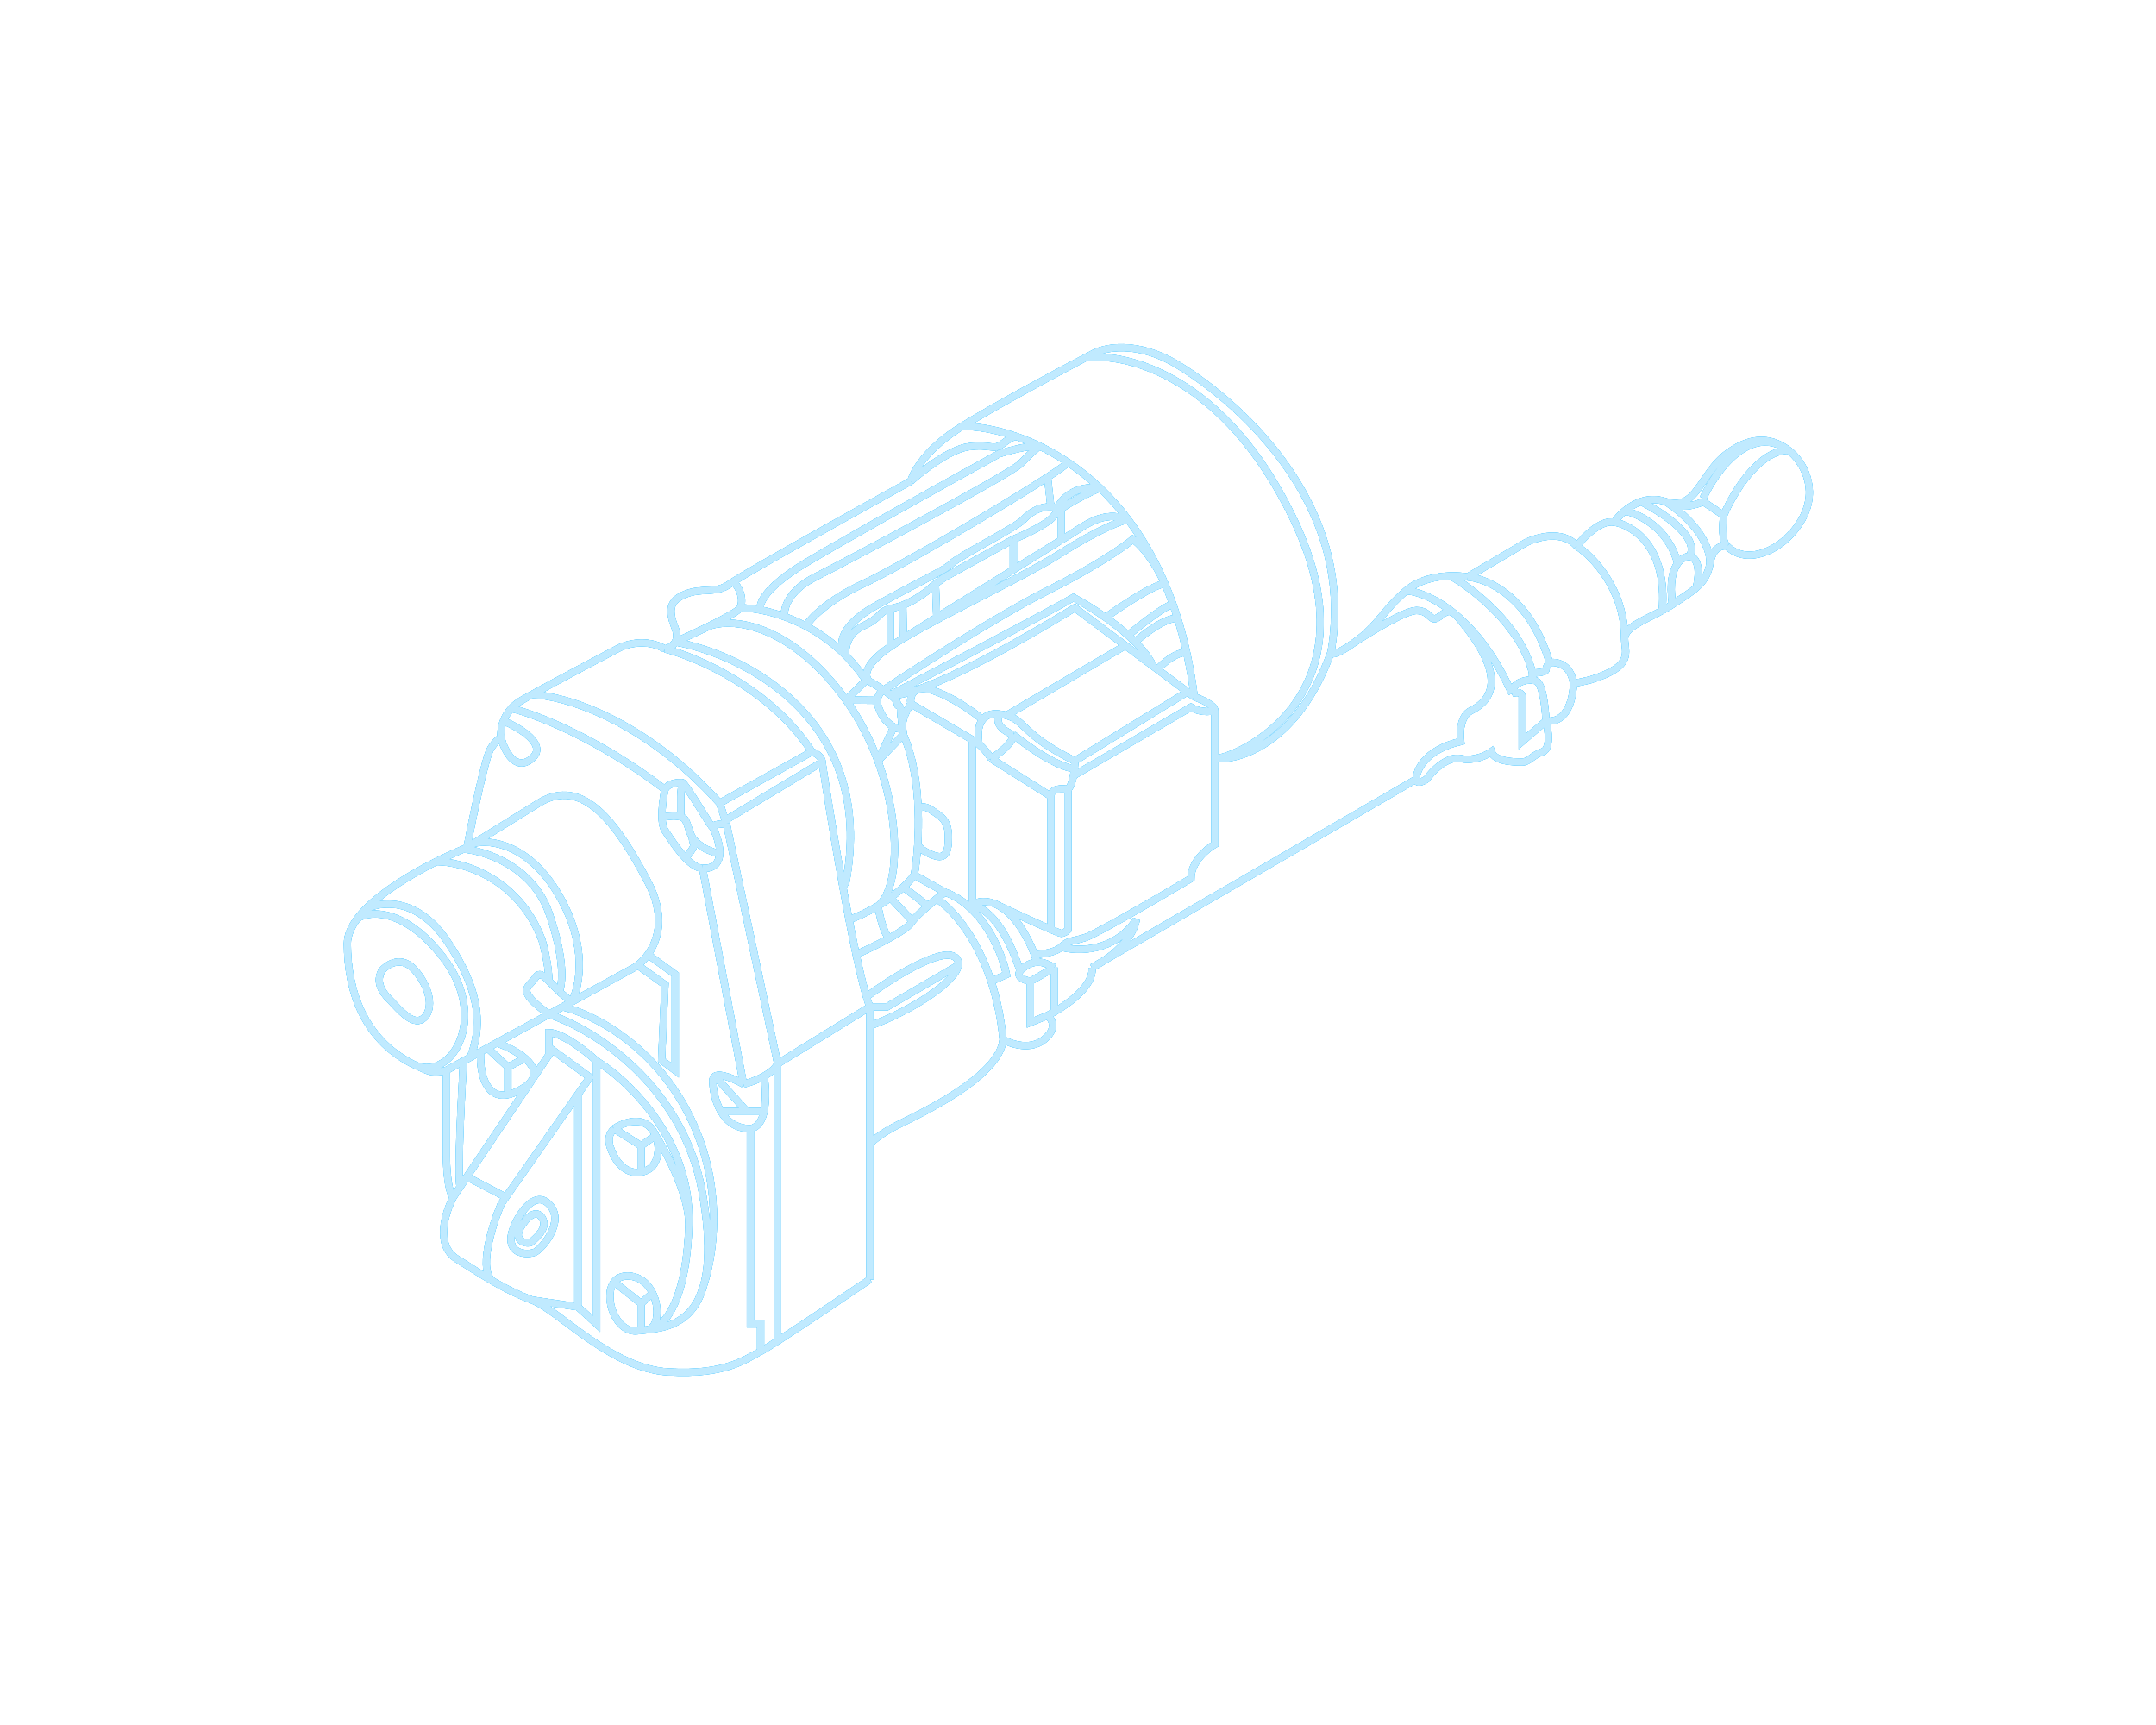<?xml version="1.0" encoding="UTF-8"?> <svg xmlns="http://www.w3.org/2000/svg" width="250" height="200" viewBox="0 0 250 200" fill="none"><g filter="url(#filter0_f_1801_20888)"><path d="M54.141 98.283C54.801 94.84 56.28 87.716 56.913 86.763C57.547 85.809 57.969 85.571 58.101 85.571M54.141 98.283C54.336 98.161 54.603 97.994 54.933 97.788M54.141 98.283C54.013 98.335 53.881 98.389 53.745 98.445M58.101 85.571C58.497 87.028 59.764 89.543 61.665 87.954C63.566 86.365 60.267 84.379 58.38 83.585M58.101 85.571C58.037 85.121 58.073 84.377 58.38 83.585M77.109 75.242C74.892 73.971 72.489 74.713 71.565 75.242C69.195 76.488 64.394 79.03 61.665 80.536M77.109 75.242C80.805 76.169 89.385 79.85 94.137 87.16M77.109 75.242C77.484 75.167 78.019 74.922 78.297 74.433M105.621 55.777C105.885 54.717 107.443 51.963 111.561 49.42M105.621 55.777C99.575 59.118 87.601 65.793 85.029 67.428M105.621 55.777C106.94 54.585 110.113 52.122 112.252 51.804C114.926 51.407 115.125 52.324 116.313 51.407C117.264 50.674 117.742 50.572 117.863 50.612M111.561 49.42C115.378 47.064 122.21 43.389 125.817 41.493M111.561 49.42C113.307 49.441 115.492 49.791 117.863 50.612M154.329 75.64C157.497 57.763 142.449 45.845 136.509 42.27C131.757 39.41 127.929 40.283 126.609 41.078C126.367 41.204 126.102 41.343 125.817 41.493M154.329 75.64C154.329 75.904 154.883 76.037 157.101 74.448M154.329 75.64C150.527 86.127 143.769 88.219 140.865 87.954M157.101 74.448C159.873 72.462 160.269 70.873 163.041 68.489M157.101 74.448C158.949 73.228 162.962 70.788 164.229 70.788C165.813 70.788 165.813 72.064 166.605 71.667C167.397 71.27 167.835 70.396 168.804 71.27M163.041 68.489C164.526 67.212 166.567 66.814 168.189 66.77M163.041 68.489C164.278 68.558 166.437 69.287 168.804 71.27M170.169 66.9L176.901 62.927C178.221 62.265 181.257 61.418 182.841 63.325M170.169 66.9C172.413 67.032 177.455 69.204 179.673 76.831M170.169 66.9C169.689 66.812 168.99 66.748 168.189 66.77M182.841 63.325C183.633 62.265 185.613 60.226 187.197 60.544M182.841 63.325C184.689 64.516 188.385 68.33 188.385 74.05M187.197 60.544C187.45 60.163 187.856 59.685 188.385 59.242M187.197 60.544C189.309 60.885 193.375 63.41 192.741 70.788M193.137 58.16C196.701 59.352 197.097 54.982 200.265 52.599C203.433 50.215 205.809 51.01 207.393 52.201M193.137 58.16C194.721 59.114 196.701 58.557 197.493 58.16L199.869 59.749M193.137 58.16C194.853 59.22 198.285 62.133 198.285 65.311M193.137 58.16C192.093 57.811 191.124 57.877 190.275 58.16M207.393 52.201C208.977 53.393 210.957 56.571 208.977 60.147C206.997 63.722 202.641 65.708 200.265 63.325M207.393 52.201C203.908 52.201 200.925 57.233 199.869 59.749M207.393 52.201C202.958 49.023 198.945 54.585 197.493 57.763M200.265 63.325C199.737 63.192 198.602 63.404 198.285 65.311M200.265 63.325C199.631 62.844 199.737 60.741 199.869 59.749M198.285 65.311C198.074 66.58 197.526 67.399 196.701 68.127M193.929 70.078C195.039 69.335 195.977 68.766 196.701 68.127M193.929 70.078C193.568 67.543 193.961 66.091 194.537 65.311M193.929 70.078C193.548 70.333 193.146 70.567 192.741 70.788M188.385 74.05C188.385 75.64 189.573 77.229 184.425 78.818C183.897 78.95 182.762 79.215 182.445 79.215M188.385 74.05C188.385 72.716 190.618 71.942 192.741 70.788M182.445 79.215C182.445 80.804 181.811 83.903 179.277 83.585M182.445 79.215C182.128 76.99 180.465 76.699 179.673 76.831M179.277 83.585C179.541 84.644 179.831 86.842 178.881 87.16C177.693 87.557 177.297 88.352 176.505 88.352C175.713 88.352 173.337 88.352 172.941 87.16C172.413 87.557 170.961 88.272 169.377 87.954C167.793 87.637 166.077 89.411 165.417 90.338C165.021 90.603 164.229 90.974 164.229 90.338M179.277 83.585C178.881 77.626 177.693 79.215 177.693 78.818M179.277 83.585L176.505 85.968V80.804C176.505 80.168 175.713 80.274 175.317 80.407M164.229 90.338L126.609 112.187M164.229 90.338C164.229 89.279 165.259 86.922 169.377 85.968C169.245 85.041 169.298 83.028 170.565 82.393C172.149 81.598 175.755 79.215 168.804 71.27M51.765 124.105C50.181 124.502 49.785 124.229 48.597 123.708C48.325 123.588 48.061 123.463 47.805 123.332M51.765 124.105V134.036C51.765 135.36 51.924 138.168 52.557 138.803M51.765 124.105L53.745 123.021M52.557 138.803C51.633 140.525 50.419 144.365 52.953 145.954C54.537 146.947 55.923 147.841 57.309 148.635M52.557 138.803L53.349 137.612M61.665 150.721C64.833 151.913 70.773 158.666 77.505 159.063C84.237 159.461 86.613 157.474 88.197 156.68M61.665 150.721C60.081 150.125 58.695 149.43 57.309 148.635M61.665 150.721L67.006 151.516M88.197 156.68C88.512 156.522 89.226 156.082 90.177 155.472M88.197 156.68V153.502H87.009V130.858M100.869 148.338V132.755C100.869 132.49 102.136 131.414 104.037 130.461C106.413 129.269 115.917 124.899 116.313 120.53M100.869 148.338C98.092 150.228 93.051 153.628 90.177 155.472M100.869 148.338V118.941M116.313 120.53C117.237 121.059 119.481 121.801 121.065 120.53C122.649 119.258 121.989 118.146 121.461 117.749M116.313 120.53C116.064 117.967 115.565 115.721 114.926 113.776M121.461 117.749L119.481 118.543V113.776M121.461 117.749C121.7 117.629 121.968 117.485 122.253 117.319M126.609 112.187C126.885 114.125 124.178 116.203 122.253 117.319M126.609 112.187C130.411 110.28 131.625 107.685 131.757 106.626C129.223 110.439 124.893 110.333 123.045 109.804M125.817 41.493C130.569 40.825 142.053 43.621 149.973 60.147C159.873 80.804 143.241 87.954 140.865 87.954M140.865 87.954C140.865 86.365 140.865 83.028 140.865 82.393M140.865 87.954V97.886C139.941 98.416 138.093 99.952 138.093 101.858C134.529 103.977 127.084 108.314 125.817 108.71C124.233 109.206 123.837 109.009 123.045 109.804M190.275 58.16C192.681 59.352 197.176 62.292 195.909 64.516M190.275 58.16C189.546 58.403 188.906 58.806 188.385 59.242M195.909 64.516C196.437 64.54 197.335 65.296 196.701 68.127M195.909 64.516C195.512 64.516 194.972 64.722 194.537 65.311M188.385 59.242C189.979 59.544 193.44 61.179 194.537 65.311M179.673 76.831C179.541 76.964 179.277 77.308 179.277 77.626C179.277 77.944 178.221 78.023 177.693 78.023M168.189 66.77C170.829 68.27 176.426 72.62 177.693 78.023M177.693 78.023C177.693 78.156 177.693 78.5 177.693 78.818M177.693 78.818C176.901 78.818 175.317 79.135 175.317 80.407M175.317 80.407C173.342 75.987 170.985 73.097 168.804 71.27M54.933 97.788C56.392 96.877 59.1 95.192 62.457 93.119C67.605 89.941 71.565 95.502 75.129 102.256C77.154 106.093 76.369 108.956 75.129 110.671M54.933 97.788C56.781 97.291 61.348 97.806 64.833 103.845C68.183 109.649 67.216 114.404 66.285 116.16M66.285 116.16L73.545 112.187C73.673 112.109 73.805 112.017 73.941 111.912M66.285 116.16C66.248 116.23 66.323 116.098 66.285 116.16ZM66.285 116.16L64.833 114.968M66.285 116.16L65.229 116.738M53.745 98.445C56.253 98.656 61.744 100.428 63.645 105.831C65.546 111.234 65.229 114.173 64.833 114.968M53.745 98.445C52.812 98.831 51.724 99.323 50.577 99.898M64.833 114.968C64.353 114.486 63.967 114.063 63.645 113.733M63.645 117.604C59.685 114.679 61.269 114.571 62.061 113.379C62.503 112.715 62.906 112.976 63.645 113.733M63.645 117.604C68.661 119.241 79.248 125.694 81.465 138.406C82.569 144.735 82.103 148.48 80.942 150.721M63.645 117.604L65.229 116.738M63.645 117.604L57.573 120.927M50.577 99.898C53.525 99.889 60.108 101.7 62.853 109.009C63.117 109.907 63.645 112.11 63.645 113.733M50.577 99.898C47.685 101.346 44.423 103.318 42.361 105.434M42.361 105.434C44.044 104.507 48.28 103.924 51.765 109.009C56.121 115.365 55.725 119.482 54.537 122.588M42.361 105.434C42.031 105.773 41.731 106.115 41.469 106.46M54.537 122.588L53.745 123.021M54.537 122.588L55.725 121.938M41.469 106.46C40.726 107.436 40.281 108.43 40.281 109.406C40.281 114.729 42.095 120.416 47.805 123.332M41.469 106.46C42.921 105.588 46.934 105.275 51.369 110.995C56.913 118.146 52.161 125.738 47.805 123.332M53.745 123.021C53.481 127.355 53.032 136.34 53.349 137.612M53.349 137.612L54.141 136.435M57.309 148.635C55.334 147.603 57.014 142.18 58.101 139.598L58.658 138.803M54.141 136.435L58.658 138.803M54.141 136.435L63.645 122.31M58.658 138.803L67.006 126.886M67.006 126.886L68.397 124.899L64.041 121.721L63.645 122.31M67.006 126.886V151.516M67.006 151.516L69.189 153.502V123.021M69.189 123.021C68.001 121.926 65.229 119.735 63.645 119.735V122.31M69.189 123.021C72.885 125.279 80.198 132.231 79.881 141.981M75.129 154.169C76.581 154.169 79.564 151.732 79.881 141.981M75.129 154.169C77.031 153.957 79.512 153.479 80.942 150.721M75.129 154.169C74.851 154.2 74.585 154.226 74.337 154.252M75.129 154.169C76.33 153.852 76.511 151.627 75.672 149.927M79.881 141.981C79.881 138.486 77.306 133.639 76.019 131.653M65.229 116.738C68.529 117.472 76.159 121.165 80.277 130.064C84.396 138.962 82.436 147.543 80.942 150.721M71.207 148.635C69.884 150.349 71.405 154.614 73.941 154.296C74.067 154.281 74.2 154.266 74.337 154.252M71.207 148.635C71.537 148.209 72.043 147.94 72.753 147.94C74.155 147.94 75.129 148.823 75.672 149.927M71.207 148.635L74.337 151.118M74.337 151.118V154.252M74.337 151.118L75.672 149.927M71.207 130.858C71.987 130.329 73.862 129.508 75.129 130.461C75.524 130.758 75.82 131.178 76.019 131.653M71.207 130.858C70.453 131.653 70.377 132.447 71.207 134.036C71.897 135.357 73.056 136.139 74.337 135.901M71.207 130.858L74.337 132.845M74.337 132.845V135.901M74.337 132.845L76.019 131.653M74.337 135.901C74.597 135.852 74.862 135.762 75.129 135.625C76.318 135.018 76.615 133.084 76.019 131.653M55.725 121.938L56.517 121.505M55.725 121.938C55.608 123.984 56.133 127.469 58.893 126.917M57.573 120.927L56.517 121.505M57.573 120.927C58.238 121.109 59.814 121.789 60.873 122.703M56.517 121.505L58.893 123.708M58.893 123.708V126.917M58.893 123.708L60.873 122.703M58.893 126.917C59.251 126.846 59.645 126.707 60.081 126.488C62.659 125.195 62.129 123.786 60.873 122.703M73.941 111.912L77.109 114.173L76.713 122.913L78.297 124.105V112.982L75.129 110.671M73.941 111.912C74.335 111.607 74.753 111.192 75.129 110.671M58.38 83.585C58.569 83.101 58.858 82.599 59.289 82.135M59.289 82.135C59.605 81.796 59.995 81.477 60.477 81.201C60.799 81.017 61.202 80.791 61.665 80.536M59.289 82.135C61.929 82.751 69.189 85.492 77.109 91.53M77.109 91.53C77.505 90.735 78.693 90.735 79.089 90.735M77.109 91.53C76.845 92.722 76.476 95.344 77.109 96.297C77.586 97.014 78.493 98.451 79.485 99.482M81.465 100.667L86.217 125.694M81.465 100.667C82.243 100.753 83.326 100.454 83.448 99.078M81.465 100.667C80.835 100.667 80.141 100.163 79.485 99.482M86.217 125.694C86.799 125.556 87.751 125.244 88.593 124.776M86.217 125.694C85.266 125.156 83.555 124.394 82.909 124.776M90.177 123.332L84.237 95.502M90.177 123.332L100.869 116.738M90.177 123.332V155.472M90.177 123.332C89.893 123.911 89.279 124.395 88.593 124.776M84.237 95.502C83.709 95.502 82.653 95.582 82.653 95.9M84.237 95.502L84.106 95.105M82.653 95.9C82.653 96.297 79.485 90.735 79.089 90.735M82.653 95.9C83.309 97.326 83.513 98.352 83.448 99.078M79.089 90.735C79.039 91.133 78.937 92.007 78.937 92.324C78.937 92.722 78.937 92.722 78.937 93.516C78.937 94.152 78.937 94.576 78.937 94.708M77.109 94.708C77.566 94.616 78.376 94.537 78.937 94.708M80.277 97.091C79.881 96.395 79.881 95.9 79.485 95.105C79.388 94.909 79.187 94.784 78.937 94.708M80.277 97.091C80.594 97.648 81.465 98.226 81.861 98.445L83.448 99.078M80.277 97.091C80.277 97.788 80.673 97.812 80.277 98.445C79.96 98.951 79.617 99.347 79.485 99.482M61.665 80.536C65.231 80.625 74.58 83.267 83.448 93.119M83.448 93.119L94.137 87.16M83.448 93.119L84.106 95.105M94.137 87.16C94.533 87.292 95.325 87.716 95.325 88.352M95.325 88.352L84.106 95.105M95.325 88.352C95.88 91.992 96.779 97.548 97.742 102.845M100.869 116.738C100.744 116.422 100.611 116.028 100.472 115.565M100.869 116.738V118.941M100.869 116.738H102.849L111.125 111.912M87.009 130.858C87.405 130.848 88.276 130.436 88.593 128.872M87.009 130.858C85.322 130.858 84.255 129.975 83.601 128.872M88.593 128.872C88.91 127.308 88.725 125.49 88.593 124.776M88.593 128.872H86.613M83.601 128.872C82.873 127.646 82.653 126.15 82.653 125.297C82.653 125.038 82.748 124.871 82.909 124.776M83.601 128.872H86.613M82.909 124.776L86.613 128.872M78.297 74.433C78.509 74.061 78.571 73.546 78.297 72.859C77.505 70.872 77.505 69.68 79.485 68.886C81.465 68.091 83.049 68.886 84.633 67.694C84.716 67.632 84.85 67.542 85.029 67.428M78.297 74.433C86.349 75.895 101.582 83.505 98.097 102.256L97.742 102.845M78.297 74.433C79.341 73.97 80.857 73.273 82.257 72.583M97.742 102.845C97.975 104.131 98.213 105.401 98.45 106.626M85.821 70.475C86.217 69.681 85.953 68.354 85.029 67.428M85.821 70.475C85.644 70.832 84.046 71.702 82.257 72.583M85.821 70.475C86.448 70.475 87.262 70.549 88.197 70.729M138.489 80.804C139.281 81.069 140.865 81.757 140.865 82.393M138.489 80.804L137.697 80.214M138.489 80.804C138.258 78.985 137.957 77.266 137.596 75.64M140.865 82.393C139.598 82.711 138.489 82.26 138.093 81.996L124.473 89.941M100.472 115.565C103.245 113.512 109.185 109.724 110.769 110.995C111.075 111.241 111.182 111.553 111.125 111.912M100.472 115.565C100.106 114.345 99.698 112.649 99.272 110.671M100.869 118.941C105.557 117.261 110.811 113.877 111.125 111.912M99.272 110.671C99.003 109.419 98.727 108.054 98.45 106.626M99.272 110.671C100.282 110.225 101.889 109.464 103.245 108.71M109.581 103.448L106.017 101.461M109.581 103.448C109.316 103.647 108.975 103.911 108.602 104.21M109.581 103.448C110.585 103.807 111.473 104.364 112.252 105.039M106.017 101.461C105.634 101.955 105.206 102.416 104.75 102.845M106.017 101.461C106.174 100.573 106.328 99.332 106.418 97.886M98.45 106.626C99.211 106.373 100.461 105.839 101.8 105.039M104.75 102.845L107.601 105.039M104.75 102.845C104.271 103.296 103.762 103.71 103.245 104.086M107.601 105.039C106.886 105.651 106.195 106.294 105.798 106.785M107.601 105.039C107.939 104.75 108.282 104.467 108.602 104.21M103.245 104.086L105.798 106.785M103.245 104.086C102.764 104.437 102.276 104.755 101.8 105.039M105.798 106.785C105.73 106.869 105.67 106.949 105.621 107.023C105.333 107.457 104.377 108.081 103.245 108.71M101.8 105.039C102.018 106.296 102.612 108.789 103.245 108.71M101.8 105.039C104.101 103.325 104.618 95.84 101.8 88.224M82.257 72.583C84.527 71.748 90.636 71.985 96.909 79.612C97.326 80.12 97.722 80.638 98.097 81.166M104.75 85.174L101.8 88.224M104.75 85.174C104.75 85.058 104.724 84.842 104.686 84.575M104.75 85.174C105.899 87.804 106.363 90.98 106.471 93.913M101.8 88.224C100.913 85.826 99.695 83.414 98.097 81.166M101.8 88.224L103.641 84.278M98.097 81.166L100.473 78.818M98.097 81.166L101.661 81.201M100.473 78.818L100.077 78.42C99.459 77.535 98.794 76.742 98.097 76.033M100.473 78.818C100.557 78.86 100.693 78.932 100.869 79.031M102.453 80.009C102.136 80.009 101.793 80.804 101.661 81.201M102.453 80.009C102.771 80.222 103.033 80.407 103.245 80.57M102.453 80.009C106.413 77.361 115.759 71.349 121.461 68.489C127.164 65.629 130.437 63.325 131.361 62.53C131.993 62.927 133.623 64.516 135.082 67.694M102.453 80.009C101.806 79.577 101.245 79.242 100.869 79.031M101.661 81.201C101.797 82.053 102.369 83.618 103.641 84.278M104.686 84.575C104.593 83.92 104.433 82.957 104.433 82.393C104.433 81.598 104.037 81.996 104.037 81.598C104.037 81.308 103.825 81.017 103.245 80.57M104.686 84.575C104.294 84.543 103.948 84.437 103.641 84.278M104.686 84.575C104.437 83.616 105.206 82.191 105.621 81.598M106.471 93.913C106.584 93.648 107.047 93.278 107.997 93.913C109.185 94.708 109.977 95.105 109.977 97.091C109.977 99.078 109.523 99.711 107.997 99.078C106.776 98.571 106.436 98.072 106.418 97.886M106.471 93.913C106.523 95.323 106.494 96.676 106.418 97.886M108.602 104.21C110.207 105.217 113.125 108.299 114.926 113.776M119.481 113.776L122.253 112.187M119.481 113.776C118.802 113.663 117.773 113.276 118.293 112.567M122.253 112.187V117.319M122.253 112.187C121.752 111.936 121.092 111.525 120.273 111.56M114.926 113.776L116.709 112.982C116.301 111.035 114.913 107.346 112.252 105.039M112.252 105.039C113.342 104.762 116.076 105.88 118.293 112.567M112.252 105.039C112.42 104.947 112.585 104.868 112.749 104.802M118.293 112.567C118.379 112.45 118.509 112.323 118.689 112.187C119.27 111.75 119.798 111.58 120.273 111.56M120.273 111.56C120.184 111.282 120.079 110.983 119.959 110.671M119.959 110.671C120.723 110.647 122.412 110.439 123.045 109.804M119.959 110.671C119.181 108.659 117.759 106.107 115.881 105.039M115.881 105.039C117.485 105.791 120.268 107.078 121.857 107.76M115.881 105.039C114.944 104.506 113.892 104.343 112.749 104.802M123.837 91.53V107.817C123.705 107.95 123.362 108.215 123.045 108.215C122.953 108.215 122.504 108.037 121.857 107.76M123.837 91.53C123.177 91.397 121.857 91.371 121.857 92.324M123.837 91.53C124.156 91.21 124.354 90.587 124.473 89.941M121.857 92.324C121.857 93.278 121.857 103.012 121.857 107.76M121.857 92.324L114.926 87.954M112.749 104.802V85.772M112.749 85.772L105.621 81.598M112.749 85.772C112.925 85.857 113.211 86.038 113.541 86.318M105.621 81.598C105.489 80.804 105.78 79.374 107.997 80.009C110.215 80.645 112.881 82.55 113.937 83.424M114.926 87.954C114.491 87.231 113.978 86.688 113.541 86.318M114.926 87.954C115.784 87.425 117.501 86.127 117.501 85.174M113.541 86.318C113.361 85.501 113.319 84.205 113.937 83.424M115.881 82.79C115.219 84.061 116.685 84.909 117.501 85.174M115.881 82.79C114.919 82.671 114.309 82.954 113.937 83.424M115.881 82.79C116.196 82.829 116.468 82.881 116.709 82.946M124.629 88.224C124.629 88.466 124.616 88.791 124.582 89.146M124.629 88.224L137.697 80.214M124.629 88.224C118.558 85.242 118.928 83.542 116.709 82.946M117.501 85.174C118.922 86.365 122.326 88.829 124.582 89.146M124.582 89.146C124.557 89.402 124.522 89.674 124.473 89.941M103.245 80.57C108.949 77.602 121.18 71.19 124.473 69.283C125.414 69.776 126.781 70.586 128.193 71.587M103.245 80.57C104.301 80.913 110.056 79.374 124.629 70.475L130.493 74.845M137.697 80.214L134.224 77.626M116.709 82.946L130.493 74.845M130.493 74.845L133.737 77.263M133.737 77.263L134.224 77.626M133.737 77.263C133.151 76.029 132.062 74.79 130.799 73.653M134.224 77.626C134.786 76.964 136.247 75.64 137.596 75.64M137.596 75.64C137.286 74.248 136.933 72.924 136.539 71.667M131.634 74.448C132.446 73.653 134.98 71.667 136.539 71.667M136.539 71.667C136.37 71.125 136.193 70.596 136.01 70.078M128.193 71.587C130.003 70.289 133.915 67.694 135.082 67.694M128.193 71.587C129.075 72.211 129.974 72.91 130.799 73.653M135.082 67.694C135.407 68.459 135.717 69.253 136.01 70.078M135.082 67.694C133.849 64.801 132.391 62.33 130.799 60.228M130.799 73.653C132.238 72.462 135.293 70.078 136.01 70.078M100.869 79.031C100.255 78.595 99.961 77.202 103.245 74.961M104.037 74.448C105.326 73.644 106.912 72.654 108.623 71.587M104.037 74.448C103.753 74.624 103.489 74.795 103.245 74.961M104.037 74.448C104.267 74.306 104.505 74.162 104.75 74.016M130.799 60.228C130.237 60.309 127.401 61.338 123.045 64.119C118.883 66.776 110.022 70.883 104.75 74.016M130.799 60.228C127.861 59.118 125.817 60.941 123.837 62.133C123.677 62.229 123.407 62.395 123.045 62.617M130.799 60.228C129.76 58.856 128.664 57.642 127.537 56.571M117.863 50.612C118.722 50.91 119.605 51.27 120.501 51.699M88.197 70.729C87.933 70.115 88.593 68.171 93.345 65.311C98.097 62.451 110.349 55.644 115.881 52.599C116.969 52.263 119.415 51.614 120.501 51.699M88.197 70.729C89.039 70.891 89.978 71.139 90.969 71.496M120.501 51.699C120.161 51.999 119.244 52.837 118.293 53.79C117.105 54.982 98.493 64.914 94.533 66.9C91.365 68.489 90.837 70.626 90.969 71.496M120.501 51.699C121.602 52.225 122.721 52.856 123.837 53.604M90.969 71.496C91.768 71.783 92.6 72.142 93.44 72.583M93.44 72.583C93.936 71.748 95.959 69.601 100.077 67.694C104.154 65.807 116.278 58.702 121.461 55.328M93.44 72.583C95.019 73.413 96.626 74.536 98.097 76.033M123.837 53.604C125.086 54.441 126.329 55.424 127.537 56.571M123.837 53.604C123.705 53.814 122.822 54.442 121.461 55.328M98.097 76.033C97.965 75.246 98.176 73.453 100.077 72.583C102.278 71.576 101.761 70.967 103.245 70.567M98.097 76.033C97.305 75.165 96.909 72.777 101.661 70.165C107.601 66.9 109.581 66.105 110.373 65.311C111.165 64.516 117.897 61.104 118.689 60.228C119.315 59.535 120.437 58.713 121.857 58.765M117.501 62.53L109.581 66.9C109.319 67.075 108.848 67.401 108.468 67.694M117.501 62.53C118.821 62 121.62 60.703 122.253 59.749C122.4 59.529 122.681 59.276 123.045 59.009M117.501 62.53V66.056M127.537 56.571C126.386 57.08 124.256 58.121 123.045 59.009M127.537 56.571C124.477 56.253 123.004 57.98 122.649 58.883M123.045 59.009V62.617M123.045 59.009C122.911 58.959 122.779 58.917 122.649 58.883M123.045 62.617C121.915 63.313 119.887 64.572 117.501 66.056M108.468 67.694C108.275 67.844 108.104 67.984 107.997 68.092C107.671 68.418 106.274 69.552 104.686 70.165M108.468 67.694L108.623 71.587M108.623 71.587C111.506 69.789 114.743 67.772 117.501 66.056M103.245 70.567C103.364 70.535 103.495 70.505 103.641 70.475C103.992 70.405 104.343 70.297 104.686 70.165M103.245 70.567V74.961M104.686 70.165L104.75 74.016M122.649 58.883C122.376 58.812 122.112 58.774 121.857 58.765M121.857 58.765L121.461 55.328M44.241 112.584C44.901 111.79 46.617 110.678 48.201 112.584C50.181 114.968 50.181 117.352 48.993 118.146C47.805 118.941 46.221 116.954 45.429 116.16C44.637 115.365 43.449 114.173 44.241 112.584ZM59.685 141.981C60.345 140.525 62.061 138.009 63.645 139.598C65.625 141.584 62.853 144.762 62.061 145.159C61.269 145.557 58.101 145.557 59.685 141.981ZM60.873 141.584C61.269 141.054 62.22 140.233 62.853 141.187C63.645 142.379 62.061 143.57 61.665 143.968C61.269 144.365 58.893 143.968 60.873 141.584Z" stroke="#51C8FF" stroke-width="0.827"></path></g><g filter="url(#filter1_f_1801_20888)"><path d="M54.141 98.283C54.801 94.84 56.28 87.716 56.913 86.763C57.547 85.809 57.969 85.571 58.101 85.571M54.141 98.283C54.336 98.161 54.603 97.994 54.933 97.788M54.141 98.283C54.013 98.335 53.881 98.389 53.745 98.445M58.101 85.571C58.497 87.028 59.764 89.543 61.665 87.954C63.566 86.365 60.267 84.379 58.38 83.585M58.101 85.571C58.037 85.121 58.073 84.377 58.38 83.585M77.109 75.242C74.892 73.971 72.489 74.713 71.565 75.242C69.195 76.488 64.394 79.03 61.665 80.536M77.109 75.242C80.805 76.169 89.385 79.85 94.137 87.16M77.109 75.242C77.484 75.167 78.019 74.922 78.297 74.433M105.621 55.777C105.885 54.717 107.443 51.963 111.561 49.42M105.621 55.777C99.575 59.118 87.601 65.793 85.029 67.428M105.621 55.777C106.94 54.585 110.113 52.122 112.252 51.804C114.926 51.407 115.125 52.324 116.313 51.407C117.264 50.674 117.742 50.572 117.863 50.612M111.561 49.42C115.378 47.064 122.21 43.389 125.817 41.493M111.561 49.42C113.307 49.441 115.492 49.791 117.863 50.612M154.329 75.64C157.497 57.763 142.449 45.845 136.509 42.27C131.757 39.41 127.929 40.283 126.609 41.078C126.367 41.204 126.102 41.343 125.817 41.493M154.329 75.64C154.329 75.904 154.883 76.037 157.101 74.448M154.329 75.64C150.527 86.127 143.769 88.219 140.865 87.954M157.101 74.448C159.873 72.462 160.269 70.873 163.041 68.489M157.101 74.448C158.949 73.228 162.962 70.788 164.229 70.788C165.813 70.788 165.813 72.064 166.605 71.667C167.397 71.27 167.835 70.396 168.804 71.27M163.041 68.489C164.526 67.212 166.567 66.814 168.189 66.77M163.041 68.489C164.278 68.558 166.437 69.287 168.804 71.27M170.169 66.9L176.901 62.927C178.221 62.265 181.257 61.418 182.841 63.325M170.169 66.9C172.413 67.032 177.455 69.204 179.673 76.831M170.169 66.9C169.689 66.812 168.99 66.748 168.189 66.77M182.841 63.325C183.633 62.265 185.613 60.226 187.197 60.544M182.841 63.325C184.689 64.516 188.385 68.33 188.385 74.05M187.197 60.544C187.45 60.163 187.856 59.685 188.385 59.242M187.197 60.544C189.309 60.885 193.375 63.41 192.741 70.788M193.137 58.16C196.701 59.352 197.097 54.982 200.265 52.599C203.433 50.215 205.809 51.01 207.393 52.201M193.137 58.16C194.721 59.114 196.701 58.557 197.493 58.16L199.869 59.749M193.137 58.16C194.853 59.22 198.285 62.133 198.285 65.311M193.137 58.16C192.093 57.811 191.124 57.877 190.275 58.16M207.393 52.201C208.977 53.393 210.957 56.571 208.977 60.147C206.997 63.722 202.641 65.708 200.265 63.325M207.393 52.201C203.908 52.201 200.925 57.233 199.869 59.749M207.393 52.201C202.958 49.023 198.945 54.585 197.493 57.763M200.265 63.325C199.737 63.192 198.602 63.404 198.285 65.311M200.265 63.325C199.631 62.844 199.737 60.741 199.869 59.749M198.285 65.311C198.074 66.58 197.526 67.399 196.701 68.127M193.929 70.078C195.039 69.335 195.977 68.766 196.701 68.127M193.929 70.078C193.568 67.543 193.961 66.091 194.537 65.311M193.929 70.078C193.548 70.333 193.146 70.567 192.741 70.788M188.385 74.05C188.385 75.64 189.573 77.229 184.425 78.818C183.897 78.95 182.762 79.215 182.445 79.215M188.385 74.05C188.385 72.716 190.618 71.942 192.741 70.788M182.445 79.215C182.445 80.804 181.811 83.903 179.277 83.585M182.445 79.215C182.128 76.99 180.465 76.699 179.673 76.831M179.277 83.585C179.541 84.644 179.831 86.842 178.881 87.16C177.693 87.557 177.297 88.352 176.505 88.352C175.713 88.352 173.337 88.352 172.941 87.16C172.413 87.557 170.961 88.272 169.377 87.954C167.793 87.637 166.077 89.411 165.417 90.338C165.021 90.603 164.229 90.974 164.229 90.338M179.277 83.585C178.881 77.626 177.693 79.215 177.693 78.818M179.277 83.585L176.505 85.968V80.804C176.505 80.168 175.713 80.274 175.317 80.407M164.229 90.338L126.609 112.187M164.229 90.338C164.229 89.279 165.259 86.922 169.377 85.968C169.245 85.041 169.298 83.028 170.565 82.393C172.149 81.598 175.755 79.215 168.804 71.27M51.765 124.105C50.181 124.502 49.785 124.229 48.597 123.708C48.325 123.588 48.061 123.463 47.805 123.332M51.765 124.105V134.036C51.765 135.36 51.924 138.168 52.557 138.803M51.765 124.105L53.745 123.021M52.557 138.803C51.633 140.525 50.419 144.365 52.953 145.954C54.537 146.947 55.923 147.841 57.309 148.635M52.557 138.803L53.349 137.612M61.665 150.721C64.833 151.913 70.773 158.666 77.505 159.063C84.237 159.461 86.613 157.474 88.197 156.68M61.665 150.721C60.081 150.125 58.695 149.43 57.309 148.635M61.665 150.721L67.006 151.516M88.197 156.68C88.512 156.522 89.226 156.082 90.177 155.472M88.197 156.68V153.502H87.009V130.858M100.869 148.338V132.755C100.869 132.49 102.136 131.414 104.037 130.461C106.413 129.269 115.917 124.899 116.313 120.53M100.869 148.338C98.092 150.228 93.051 153.628 90.177 155.472M100.869 148.338V118.941M116.313 120.53C117.237 121.059 119.481 121.801 121.065 120.53C122.649 119.258 121.989 118.146 121.461 117.749M116.313 120.53C116.064 117.967 115.565 115.721 114.926 113.776M121.461 117.749L119.481 118.543V113.776M121.461 117.749C121.7 117.629 121.968 117.485 122.253 117.319M126.609 112.187C126.885 114.125 124.178 116.203 122.253 117.319M126.609 112.187C130.411 110.28 131.625 107.685 131.757 106.626C129.223 110.439 124.893 110.333 123.045 109.804M125.817 41.493C130.569 40.825 142.053 43.621 149.973 60.147C159.873 80.804 143.241 87.954 140.865 87.954M140.865 87.954C140.865 86.365 140.865 83.028 140.865 82.393M140.865 87.954V97.886C139.941 98.416 138.093 99.952 138.093 101.858C134.529 103.977 127.084 108.314 125.817 108.71C124.233 109.206 123.837 109.009 123.045 109.804M190.275 58.16C192.681 59.352 197.176 62.292 195.909 64.516M190.275 58.16C189.546 58.403 188.906 58.806 188.385 59.242M195.909 64.516C196.437 64.54 197.335 65.296 196.701 68.127M195.909 64.516C195.512 64.516 194.972 64.722 194.537 65.311M188.385 59.242C189.979 59.544 193.44 61.179 194.537 65.311M179.673 76.831C179.541 76.964 179.277 77.308 179.277 77.626C179.277 77.944 178.221 78.023 177.693 78.023M168.189 66.77C170.829 68.27 176.426 72.62 177.693 78.023M177.693 78.023C177.693 78.156 177.693 78.5 177.693 78.818M177.693 78.818C176.901 78.818 175.317 79.135 175.317 80.407M175.317 80.407C173.342 75.987 170.985 73.097 168.804 71.27M54.933 97.788C56.392 96.877 59.1 95.192 62.457 93.119C67.605 89.941 71.565 95.502 75.129 102.256C77.154 106.093 76.369 108.956 75.129 110.671M54.933 97.788C56.781 97.291 61.348 97.806 64.833 103.845C68.183 109.649 67.216 114.404 66.285 116.16M66.285 116.16L73.545 112.187C73.673 112.109 73.805 112.017 73.941 111.912M66.285 116.16C66.248 116.23 66.323 116.098 66.285 116.16ZM66.285 116.16L64.833 114.968M66.285 116.16L65.229 116.738M53.745 98.445C56.253 98.656 61.744 100.428 63.645 105.831C65.546 111.234 65.229 114.173 64.833 114.968M53.745 98.445C52.812 98.831 51.724 99.323 50.577 99.898M64.833 114.968C64.353 114.486 63.967 114.063 63.645 113.733M63.645 117.604C59.685 114.679 61.269 114.571 62.061 113.379C62.503 112.715 62.906 112.976 63.645 113.733M63.645 117.604C68.661 119.241 79.248 125.694 81.465 138.406C82.569 144.735 82.103 148.48 80.942 150.721M63.645 117.604L65.229 116.738M63.645 117.604L57.573 120.927M50.577 99.898C53.525 99.889 60.108 101.7 62.853 109.009C63.117 109.907 63.645 112.11 63.645 113.733M50.577 99.898C47.685 101.346 44.423 103.318 42.361 105.434M42.361 105.434C44.044 104.507 48.28 103.924 51.765 109.009C56.121 115.365 55.725 119.482 54.537 122.588M42.361 105.434C42.031 105.773 41.731 106.115 41.469 106.46M54.537 122.588L53.745 123.021M54.537 122.588L55.725 121.938M41.469 106.46C40.726 107.436 40.281 108.43 40.281 109.406C40.281 114.729 42.095 120.416 47.805 123.332M41.469 106.46C42.921 105.588 46.934 105.275 51.369 110.995C56.913 118.146 52.161 125.738 47.805 123.332M53.745 123.021C53.481 127.355 53.032 136.34 53.349 137.612M53.349 137.612L54.141 136.435M57.309 148.635C55.334 147.603 57.014 142.18 58.101 139.598L58.658 138.803M54.141 136.435L58.658 138.803M54.141 136.435L63.645 122.31M58.658 138.803L67.006 126.886M67.006 126.886L68.397 124.899L64.041 121.721L63.645 122.31M67.006 126.886V151.516M67.006 151.516L69.189 153.502V123.021M69.189 123.021C68.001 121.926 65.229 119.735 63.645 119.735V122.31M69.189 123.021C72.885 125.279 80.198 132.231 79.881 141.981M75.129 154.169C76.581 154.169 79.564 151.732 79.881 141.981M75.129 154.169C77.031 153.957 79.512 153.479 80.942 150.721M75.129 154.169C74.851 154.2 74.585 154.226 74.337 154.252M75.129 154.169C76.33 153.852 76.511 151.627 75.672 149.927M79.881 141.981C79.881 138.486 77.306 133.639 76.019 131.653M65.229 116.738C68.529 117.472 76.159 121.165 80.277 130.064C84.396 138.962 82.436 147.543 80.942 150.721M71.207 148.635C69.884 150.349 71.405 154.614 73.941 154.296C74.067 154.281 74.2 154.266 74.337 154.252M71.207 148.635C71.537 148.209 72.043 147.94 72.753 147.94C74.155 147.94 75.129 148.823 75.672 149.927M71.207 148.635L74.337 151.118M74.337 151.118V154.252M74.337 151.118L75.672 149.927M71.207 130.858C71.987 130.329 73.862 129.508 75.129 130.461C75.524 130.758 75.82 131.178 76.019 131.653M71.207 130.858C70.453 131.653 70.377 132.447 71.207 134.036C71.897 135.357 73.056 136.139 74.337 135.901M71.207 130.858L74.337 132.845M74.337 132.845V135.901M74.337 132.845L76.019 131.653M74.337 135.901C74.597 135.852 74.862 135.762 75.129 135.625C76.318 135.018 76.615 133.084 76.019 131.653M55.725 121.938L56.517 121.505M55.725 121.938C55.608 123.984 56.133 127.469 58.893 126.917M57.573 120.927L56.517 121.505M57.573 120.927C58.238 121.109 59.814 121.789 60.873 122.703M56.517 121.505L58.893 123.708M58.893 123.708V126.917M58.893 123.708L60.873 122.703M58.893 126.917C59.251 126.846 59.645 126.707 60.081 126.488C62.659 125.195 62.129 123.786 60.873 122.703M73.941 111.912L77.109 114.173L76.713 122.913L78.297 124.105V112.982L75.129 110.671M73.941 111.912C74.335 111.607 74.753 111.192 75.129 110.671M58.38 83.585C58.569 83.101 58.858 82.599 59.289 82.135M59.289 82.135C59.605 81.796 59.995 81.477 60.477 81.201C60.799 81.017 61.202 80.791 61.665 80.536M59.289 82.135C61.929 82.751 69.189 85.492 77.109 91.53M77.109 91.53C77.505 90.735 78.693 90.735 79.089 90.735M77.109 91.53C76.845 92.722 76.476 95.344 77.109 96.297C77.586 97.014 78.493 98.451 79.485 99.482M81.465 100.667L86.217 125.694M81.465 100.667C82.243 100.753 83.326 100.454 83.448 99.078M81.465 100.667C80.835 100.667 80.141 100.163 79.485 99.482M86.217 125.694C86.799 125.556 87.751 125.244 88.593 124.776M86.217 125.694C85.266 125.156 83.555 124.394 82.909 124.776M90.177 123.332L84.237 95.502M90.177 123.332L100.869 116.738M90.177 123.332V155.472M90.177 123.332C89.893 123.911 89.279 124.395 88.593 124.776M84.237 95.502C83.709 95.502 82.653 95.582 82.653 95.9M84.237 95.502L84.106 95.105M82.653 95.9C82.653 96.297 79.485 90.735 79.089 90.735M82.653 95.9C83.309 97.326 83.513 98.352 83.448 99.078M79.089 90.735C79.039 91.133 78.937 92.007 78.937 92.324C78.937 92.722 78.937 92.722 78.937 93.516C78.937 94.152 78.937 94.576 78.937 94.708M77.109 94.708C77.566 94.616 78.376 94.537 78.937 94.708M80.277 97.091C79.881 96.395 79.881 95.9 79.485 95.105C79.388 94.909 79.187 94.784 78.937 94.708M80.277 97.091C80.594 97.648 81.465 98.226 81.861 98.445L83.448 99.078M80.277 97.091C80.277 97.788 80.673 97.812 80.277 98.445C79.96 98.951 79.617 99.347 79.485 99.482M61.665 80.536C65.231 80.625 74.58 83.267 83.448 93.119M83.448 93.119L94.137 87.16M83.448 93.119L84.106 95.105M94.137 87.16C94.533 87.292 95.325 87.716 95.325 88.352M95.325 88.352L84.106 95.105M95.325 88.352C95.88 91.992 96.779 97.548 97.742 102.845M100.869 116.738C100.744 116.422 100.611 116.028 100.472 115.565M100.869 116.738V118.941M100.869 116.738H102.849L111.125 111.912M87.009 130.858C87.405 130.848 88.276 130.436 88.593 128.872M87.009 130.858C85.322 130.858 84.255 129.975 83.601 128.872M88.593 128.872C88.91 127.308 88.725 125.49 88.593 124.776M88.593 128.872H86.613M83.601 128.872C82.873 127.646 82.653 126.15 82.653 125.297C82.653 125.038 82.748 124.871 82.909 124.776M83.601 128.872H86.613M82.909 124.776L86.613 128.872M78.297 74.433C78.509 74.061 78.571 73.546 78.297 72.859C77.505 70.872 77.505 69.68 79.485 68.886C81.465 68.091 83.049 68.886 84.633 67.694C84.716 67.632 84.85 67.542 85.029 67.428M78.297 74.433C86.349 75.895 101.582 83.505 98.097 102.256L97.742 102.845M78.297 74.433C79.341 73.97 80.857 73.273 82.257 72.583M97.742 102.845C97.975 104.131 98.213 105.401 98.45 106.626M85.821 70.475C86.217 69.681 85.953 68.354 85.029 67.428M85.821 70.475C85.644 70.832 84.046 71.702 82.257 72.583M85.821 70.475C86.448 70.475 87.262 70.549 88.197 70.729M138.489 80.804C139.281 81.069 140.865 81.757 140.865 82.393M138.489 80.804L137.697 80.214M138.489 80.804C138.258 78.985 137.957 77.266 137.596 75.64M140.865 82.393C139.598 82.711 138.489 82.26 138.093 81.996L124.473 89.941M100.472 115.565C103.245 113.512 109.185 109.724 110.769 110.995C111.075 111.241 111.182 111.553 111.125 111.912M100.472 115.565C100.106 114.345 99.698 112.649 99.272 110.671M100.869 118.941C105.557 117.261 110.811 113.877 111.125 111.912M99.272 110.671C99.003 109.419 98.727 108.054 98.45 106.626M99.272 110.671C100.282 110.225 101.889 109.464 103.245 108.71M109.581 103.448L106.017 101.461M109.581 103.448C109.316 103.647 108.975 103.911 108.602 104.21M109.581 103.448C110.585 103.807 111.473 104.364 112.252 105.039M106.017 101.461C105.634 101.955 105.206 102.416 104.75 102.845M106.017 101.461C106.174 100.573 106.328 99.332 106.418 97.886M98.45 106.626C99.211 106.373 100.461 105.839 101.8 105.039M104.75 102.845L107.601 105.039M104.75 102.845C104.271 103.296 103.762 103.71 103.245 104.086M107.601 105.039C106.886 105.651 106.195 106.294 105.798 106.785M107.601 105.039C107.939 104.75 108.282 104.467 108.602 104.21M103.245 104.086L105.798 106.785M103.245 104.086C102.764 104.437 102.276 104.755 101.8 105.039M105.798 106.785C105.73 106.869 105.67 106.949 105.621 107.023C105.333 107.457 104.377 108.081 103.245 108.71M101.8 105.039C102.018 106.296 102.612 108.789 103.245 108.71M101.8 105.039C104.101 103.325 104.618 95.84 101.8 88.224M82.257 72.583C84.527 71.748 90.636 71.985 96.909 79.612C97.326 80.12 97.722 80.638 98.097 81.166M104.75 85.174L101.8 88.224M104.75 85.174C104.75 85.058 104.724 84.842 104.686 84.575M104.75 85.174C105.899 87.804 106.363 90.98 106.471 93.913M101.8 88.224C100.913 85.826 99.695 83.414 98.097 81.166M101.8 88.224L103.641 84.278M98.097 81.166L100.473 78.818M98.097 81.166L101.661 81.201M100.473 78.818L100.077 78.42C99.459 77.535 98.794 76.742 98.097 76.033M100.473 78.818C100.557 78.86 100.693 78.932 100.869 79.031M102.453 80.009C102.136 80.009 101.793 80.804 101.661 81.201M102.453 80.009C102.771 80.222 103.033 80.407 103.245 80.57M102.453 80.009C106.413 77.361 115.759 71.349 121.461 68.489C127.164 65.629 130.437 63.325 131.361 62.53C131.993 62.927 133.623 64.516 135.082 67.694M102.453 80.009C101.806 79.577 101.245 79.242 100.869 79.031M101.661 81.201C101.797 82.053 102.369 83.618 103.641 84.278M104.686 84.575C104.593 83.92 104.433 82.957 104.433 82.393C104.433 81.598 104.037 81.996 104.037 81.598C104.037 81.308 103.825 81.017 103.245 80.57M104.686 84.575C104.294 84.543 103.948 84.437 103.641 84.278M104.686 84.575C104.437 83.616 105.206 82.191 105.621 81.598M106.471 93.913C106.584 93.648 107.047 93.278 107.997 93.913C109.185 94.708 109.977 95.105 109.977 97.091C109.977 99.078 109.523 99.711 107.997 99.078C106.776 98.571 106.436 98.072 106.418 97.886M106.471 93.913C106.523 95.323 106.494 96.676 106.418 97.886M108.602 104.21C110.207 105.217 113.125 108.299 114.926 113.776M119.481 113.776L122.253 112.187M119.481 113.776C118.802 113.663 117.773 113.276 118.293 112.567M122.253 112.187V117.319M122.253 112.187C121.752 111.936 121.092 111.525 120.273 111.56M114.926 113.776L116.709 112.982C116.301 111.035 114.913 107.346 112.252 105.039M112.252 105.039C113.342 104.762 116.076 105.88 118.293 112.567M112.252 105.039C112.42 104.947 112.585 104.868 112.749 104.802M118.293 112.567C118.379 112.45 118.509 112.323 118.689 112.187C119.27 111.75 119.798 111.58 120.273 111.56M120.273 111.56C120.184 111.282 120.079 110.983 119.959 110.671M119.959 110.671C120.723 110.647 122.412 110.439 123.045 109.804M119.959 110.671C119.181 108.659 117.759 106.107 115.881 105.039M115.881 105.039C117.485 105.791 120.268 107.078 121.857 107.76M115.881 105.039C114.944 104.506 113.892 104.343 112.749 104.802M123.837 91.53V107.817C123.705 107.95 123.362 108.215 123.045 108.215C122.953 108.215 122.504 108.037 121.857 107.76M123.837 91.53C123.177 91.397 121.857 91.371 121.857 92.324M123.837 91.53C124.156 91.21 124.354 90.587 124.473 89.941M121.857 92.324C121.857 93.278 121.857 103.012 121.857 107.76M121.857 92.324L114.926 87.954M112.749 104.802V85.772M112.749 85.772L105.621 81.598M112.749 85.772C112.925 85.857 113.211 86.038 113.541 86.318M105.621 81.598C105.489 80.804 105.78 79.374 107.997 80.009C110.215 80.645 112.881 82.55 113.937 83.424M114.926 87.954C114.491 87.231 113.978 86.688 113.541 86.318M114.926 87.954C115.784 87.425 117.501 86.127 117.501 85.174M113.541 86.318C113.361 85.501 113.319 84.205 113.937 83.424M115.881 82.79C115.219 84.061 116.685 84.909 117.501 85.174M115.881 82.79C114.919 82.671 114.309 82.954 113.937 83.424M115.881 82.79C116.196 82.829 116.468 82.881 116.709 82.946M124.629 88.224C124.629 88.466 124.616 88.791 124.582 89.146M124.629 88.224L137.697 80.214M124.629 88.224C118.558 85.242 118.928 83.542 116.709 82.946M117.501 85.174C118.922 86.365 122.326 88.829 124.582 89.146M124.582 89.146C124.557 89.402 124.522 89.674 124.473 89.941M103.245 80.57C108.949 77.602 121.18 71.19 124.473 69.283C125.414 69.776 126.781 70.586 128.193 71.587M103.245 80.57C104.301 80.913 110.056 79.374 124.629 70.475L130.493 74.845M137.697 80.214L134.224 77.626M116.709 82.946L130.493 74.845M130.493 74.845L133.737 77.263M133.737 77.263L134.224 77.626M133.737 77.263C133.151 76.029 132.062 74.79 130.799 73.653M134.224 77.626C134.786 76.964 136.247 75.64 137.596 75.64M137.596 75.64C137.286 74.248 136.933 72.924 136.539 71.667M131.634 74.448C132.446 73.653 134.98 71.667 136.539 71.667M136.539 71.667C136.37 71.125 136.193 70.596 136.01 70.078M128.193 71.587C130.003 70.289 133.915 67.694 135.082 67.694M128.193 71.587C129.075 72.211 129.974 72.91 130.799 73.653M135.082 67.694C135.407 68.459 135.717 69.253 136.01 70.078M135.082 67.694C133.849 64.801 132.391 62.33 130.799 60.228M130.799 73.653C132.238 72.462 135.293 70.078 136.01 70.078M100.869 79.031C100.255 78.595 99.961 77.202 103.245 74.961M104.037 74.448C105.326 73.644 106.912 72.654 108.623 71.587M104.037 74.448C103.753 74.624 103.489 74.795 103.245 74.961M104.037 74.448C104.267 74.306 104.505 74.162 104.75 74.016M130.799 60.228C130.237 60.309 127.401 61.338 123.045 64.119C118.883 66.776 110.022 70.883 104.75 74.016M130.799 60.228C127.861 59.118 125.817 60.941 123.837 62.133C123.677 62.229 123.407 62.395 123.045 62.617M130.799 60.228C129.76 58.856 128.664 57.642 127.537 56.571M117.863 50.612C118.722 50.91 119.605 51.27 120.501 51.699M88.197 70.729C87.933 70.115 88.593 68.171 93.345 65.311C98.097 62.451 110.349 55.644 115.881 52.599C116.969 52.263 119.415 51.614 120.501 51.699M88.197 70.729C89.039 70.891 89.978 71.139 90.969 71.496M120.501 51.699C120.161 51.999 119.244 52.837 118.293 53.79C117.105 54.982 98.493 64.914 94.533 66.9C91.365 68.489 90.837 70.626 90.969 71.496M120.501 51.699C121.602 52.225 122.721 52.856 123.837 53.604M90.969 71.496C91.768 71.783 92.6 72.142 93.44 72.583M93.44 72.583C93.936 71.748 95.959 69.601 100.077 67.694C104.154 65.807 116.278 58.702 121.461 55.328M93.44 72.583C95.019 73.413 96.626 74.536 98.097 76.033M123.837 53.604C125.086 54.441 126.329 55.424 127.537 56.571M123.837 53.604C123.705 53.814 122.822 54.442 121.461 55.328M98.097 76.033C97.965 75.246 98.176 73.453 100.077 72.583C102.278 71.576 101.761 70.967 103.245 70.567M98.097 76.033C97.305 75.165 96.909 72.777 101.661 70.165C107.601 66.9 109.581 66.105 110.373 65.311C111.165 64.516 117.897 61.104 118.689 60.228C119.315 59.535 120.437 58.713 121.857 58.765M117.501 62.53L109.581 66.9C109.319 67.075 108.848 67.401 108.468 67.694M117.501 62.53C118.821 62 121.62 60.703 122.253 59.749C122.4 59.529 122.681 59.276 123.045 59.009M117.501 62.53V66.056M127.537 56.571C126.386 57.08 124.256 58.121 123.045 59.009M127.537 56.571C124.477 56.253 123.004 57.98 122.649 58.883M123.045 59.009V62.617M123.045 59.009C122.911 58.959 122.779 58.917 122.649 58.883M123.045 62.617C121.915 63.313 119.887 64.572 117.501 66.056M108.468 67.694C108.275 67.844 108.104 67.984 107.997 68.092C107.671 68.418 106.274 69.552 104.686 70.165M108.468 67.694L108.623 71.587M108.623 71.587C111.506 69.789 114.743 67.772 117.501 66.056M103.245 70.567C103.364 70.535 103.495 70.505 103.641 70.475C103.992 70.405 104.343 70.297 104.686 70.165M103.245 70.567V74.961M104.686 70.165L104.75 74.016M122.649 58.883C122.376 58.812 122.112 58.774 121.857 58.765M121.857 58.765L121.461 55.328M44.241 112.584C44.901 111.79 46.617 110.678 48.201 112.584C50.181 114.968 50.181 117.352 48.993 118.146C47.805 118.941 46.221 116.954 45.429 116.16C44.637 115.365 43.449 114.173 44.241 112.584ZM59.685 141.981C60.345 140.525 62.061 138.009 63.645 139.598C65.625 141.584 62.853 144.762 62.061 145.159C61.269 145.557 58.101 145.557 59.685 141.981ZM60.873 141.584C61.269 141.054 62.22 140.233 62.853 141.187C63.645 142.379 62.061 143.57 61.665 143.968C61.269 144.365 58.893 143.968 60.873 141.584Z" stroke="#51C8FF" stroke-width="0.827"></path></g><g filter="url(#filter2_f_1801_20888)"><path d="M54.141 98.283C54.801 94.84 56.28 87.716 56.913 86.763C57.547 85.809 57.969 85.571 58.101 85.571M54.141 98.283C54.336 98.161 54.603 97.994 54.933 97.788M54.141 98.283C54.013 98.335 53.881 98.389 53.745 98.445M58.101 85.571C58.497 87.028 59.764 89.543 61.665 87.954C63.566 86.365 60.267 84.379 58.38 83.585M58.101 85.571C58.037 85.121 58.073 84.377 58.38 83.585M77.109 75.242C74.892 73.971 72.489 74.713 71.565 75.242C69.195 76.488 64.394 79.03 61.665 80.536M77.109 75.242C80.805 76.169 89.385 79.85 94.137 87.16M77.109 75.242C77.484 75.167 78.019 74.922 78.297 74.433M105.621 55.777C105.885 54.717 107.443 51.963 111.561 49.42M105.621 55.777C99.575 59.118 87.601 65.793 85.029 67.428M105.621 55.777C106.94 54.585 110.113 52.122 112.252 51.804C114.926 51.407 115.125 52.324 116.313 51.407C117.264 50.674 117.742 50.572 117.863 50.612M111.561 49.42C115.378 47.064 122.21 43.389 125.817 41.493M111.561 49.42C113.307 49.441 115.492 49.791 117.863 50.612M154.329 75.64C157.497 57.763 142.449 45.845 136.509 42.27C131.757 39.41 127.929 40.283 126.609 41.078C126.367 41.204 126.102 41.343 125.817 41.493M154.329 75.64C154.329 75.904 154.883 76.037 157.101 74.448M154.329 75.64C150.527 86.127 143.769 88.219 140.865 87.954M157.101 74.448C159.873 72.462 160.269 70.873 163.041 68.489M157.101 74.448C158.949 73.228 162.962 70.788 164.229 70.788C165.813 70.788 165.813 72.064 166.605 71.667C167.397 71.27 167.835 70.396 168.804 71.27M163.041 68.489C164.526 67.212 166.567 66.814 168.189 66.77M163.041 68.489C164.278 68.558 166.437 69.287 168.804 71.27M170.169 66.9L176.901 62.927C178.221 62.265 181.257 61.418 182.841 63.325M170.169 66.9C172.413 67.032 177.455 69.204 179.673 76.831M170.169 66.9C169.689 66.812 168.99 66.748 168.189 66.77M182.841 63.325C183.633 62.265 185.613 60.226 187.197 60.544M182.841 63.325C184.689 64.516 188.385 68.33 188.385 74.05M187.197 60.544C187.45 60.163 187.856 59.685 188.385 59.242M187.197 60.544C189.309 60.885 193.375 63.41 192.741 70.788M193.137 58.16C196.701 59.352 197.097 54.982 200.265 52.599C203.433 50.215 205.809 51.01 207.393 52.201M193.137 58.16C194.721 59.114 196.701 58.557 197.493 58.16L199.869 59.749M193.137 58.16C194.853 59.22 198.285 62.133 198.285 65.311M193.137 58.16C192.093 57.811 191.124 57.877 190.275 58.16M207.393 52.201C208.977 53.393 210.957 56.571 208.977 60.147C206.997 63.722 202.641 65.708 200.265 63.325M207.393 52.201C203.908 52.201 200.925 57.233 199.869 59.749M207.393 52.201C202.958 49.023 198.945 54.585 197.493 57.763M200.265 63.325C199.737 63.192 198.602 63.404 198.285 65.311M200.265 63.325C199.631 62.844 199.737 60.741 199.869 59.749M198.285 65.311C198.074 66.58 197.526 67.399 196.701 68.127M193.929 70.078C195.039 69.335 195.977 68.766 196.701 68.127M193.929 70.078C193.568 67.543 193.961 66.091 194.537 65.311M193.929 70.078C193.548 70.333 193.146 70.567 192.741 70.788M188.385 74.05C188.385 75.64 189.573 77.229 184.425 78.818C183.897 78.95 182.762 79.215 182.445 79.215M188.385 74.05C188.385 72.716 190.618 71.942 192.741 70.788M182.445 79.215C182.445 80.804 181.811 83.903 179.277 83.585M182.445 79.215C182.128 76.99 180.465 76.699 179.673 76.831M179.277 83.585C179.541 84.644 179.831 86.842 178.881 87.16C177.693 87.557 177.297 88.352 176.505 88.352C175.713 88.352 173.337 88.352 172.941 87.16C172.413 87.557 170.961 88.272 169.377 87.954C167.793 87.637 166.077 89.411 165.417 90.338C165.021 90.603 164.229 90.974 164.229 90.338M179.277 83.585C178.881 77.626 177.693 79.215 177.693 78.818M179.277 83.585L176.505 85.968V80.804C176.505 80.168 175.713 80.274 175.317 80.407M164.229 90.338L126.609 112.187M164.229 90.338C164.229 89.279 165.259 86.922 169.377 85.968C169.245 85.041 169.298 83.028 170.565 82.393C172.149 81.598 175.755 79.215 168.804 71.27M51.765 124.105C50.181 124.502 49.785 124.229 48.597 123.708C48.325 123.588 48.061 123.463 47.805 123.332M51.765 124.105V134.036C51.765 135.36 51.924 138.168 52.557 138.803M51.765 124.105L53.745 123.021M52.557 138.803C51.633 140.525 50.419 144.365 52.953 145.954C54.537 146.947 55.923 147.841 57.309 148.635M52.557 138.803L53.349 137.612M61.665 150.721C64.833 151.913 70.773 158.666 77.505 159.063C84.237 159.461 86.613 157.474 88.197 156.68M61.665 150.721C60.081 150.125 58.695 149.43 57.309 148.635M61.665 150.721L67.006 151.516M88.197 156.68C88.512 156.522 89.226 156.082 90.177 155.472M88.197 156.68V153.502H87.009V130.858M100.869 148.338V132.755C100.869 132.49 102.136 131.414 104.037 130.461C106.413 129.269 115.917 124.899 116.313 120.53M100.869 148.338C98.092 150.228 93.051 153.628 90.177 155.472M100.869 148.338V118.941M116.313 120.53C117.237 121.059 119.481 121.801 121.065 120.53C122.649 119.258 121.989 118.146 121.461 117.749M116.313 120.53C116.064 117.967 115.565 115.721 114.926 113.776M121.461 117.749L119.481 118.543V113.776M121.461 117.749C121.7 117.629 121.968 117.485 122.253 117.319M126.609 112.187C126.885 114.125 124.178 116.203 122.253 117.319M126.609 112.187C130.411 110.28 131.625 107.685 131.757 106.626C129.223 110.439 124.893 110.333 123.045 109.804M125.817 41.493C130.569 40.825 142.053 43.621 149.973 60.147C159.873 80.804 143.241 87.954 140.865 87.954M140.865 87.954C140.865 86.365 140.865 83.028 140.865 82.393M140.865 87.954V97.886C139.941 98.416 138.093 99.952 138.093 101.858C134.529 103.977 127.084 108.314 125.817 108.71C124.233 109.206 123.837 109.009 123.045 109.804M190.275 58.16C192.681 59.352 197.176 62.292 195.909 64.516M190.275 58.16C189.546 58.403 188.906 58.806 188.385 59.242M195.909 64.516C196.437 64.54 197.335 65.296 196.701 68.127M195.909 64.516C195.512 64.516 194.972 64.722 194.537 65.311M188.385 59.242C189.979 59.544 193.44 61.179 194.537 65.311M179.673 76.831C179.541 76.964 179.277 77.308 179.277 77.626C179.277 77.944 178.221 78.023 177.693 78.023M168.189 66.77C170.829 68.27 176.426 72.62 177.693 78.023M177.693 78.023C177.693 78.156 177.693 78.5 177.693 78.818M177.693 78.818C176.901 78.818 175.317 79.135 175.317 80.407M175.317 80.407C173.342 75.987 170.985 73.097 168.804 71.27M54.933 97.788C56.392 96.877 59.1 95.192 62.457 93.119C67.605 89.941 71.565 95.502 75.129 102.256C77.154 106.093 76.369 108.956 75.129 110.671M54.933 97.788C56.781 97.291 61.348 97.806 64.833 103.845C68.183 109.649 67.216 114.404 66.285 116.16M66.285 116.16L73.545 112.187C73.673 112.109 73.805 112.017 73.941 111.912M66.285 116.16C66.248 116.23 66.323 116.098 66.285 116.16ZM66.285 116.16L64.833 114.968M66.285 116.16L65.229 116.738M53.745 98.445C56.253 98.656 61.744 100.428 63.645 105.831C65.546 111.234 65.229 114.173 64.833 114.968M53.745 98.445C52.812 98.831 51.724 99.323 50.577 99.898M64.833 114.968C64.353 114.486 63.967 114.063 63.645 113.733M63.645 117.604C59.685 114.679 61.269 114.571 62.061 113.379C62.503 112.715 62.906 112.976 63.645 113.733M63.645 117.604C68.661 119.241 79.248 125.694 81.465 138.406C82.569 144.735 82.103 148.48 80.942 150.721M63.645 117.604L65.229 116.738M63.645 117.604L57.573 120.927M50.577 99.898C53.525 99.889 60.108 101.7 62.853 109.009C63.117 109.907 63.645 112.11 63.645 113.733M50.577 99.898C47.685 101.346 44.423 103.318 42.361 105.434M42.361 105.434C44.044 104.507 48.28 103.924 51.765 109.009C56.121 115.365 55.725 119.482 54.537 122.588M42.361 105.434C42.031 105.773 41.731 106.115 41.469 106.46M54.537 122.588L53.745 123.021M54.537 122.588L55.725 121.938M41.469 106.46C40.726 107.436 40.281 108.43 40.281 109.406C40.281 114.729 42.095 120.416 47.805 123.332M41.469 106.46C42.921 105.588 46.934 105.275 51.369 110.995C56.913 118.146 52.161 125.738 47.805 123.332M53.745 123.021C53.481 127.355 53.032 136.34 53.349 137.612M53.349 137.612L54.141 136.435M57.309 148.635C55.334 147.603 57.014 142.18 58.101 139.598L58.658 138.803M54.141 136.435L58.658 138.803M54.141 136.435L63.645 122.31M58.658 138.803L67.006 126.886M67.006 126.886L68.397 124.899L64.041 121.721L63.645 122.31M67.006 126.886V151.516M67.006 151.516L69.189 153.502V123.021M69.189 123.021C68.001 121.926 65.229 119.735 63.645 119.735V122.31M69.189 123.021C72.885 125.279 80.198 132.231 79.881 141.981M75.129 154.169C76.581 154.169 79.564 151.732 79.881 141.981M75.129 154.169C77.031 153.957 79.512 153.479 80.942 150.721M75.129 154.169C74.851 154.2 74.585 154.226 74.337 154.252M75.129 154.169C76.33 153.852 76.511 151.627 75.672 149.927M79.881 141.981C79.881 138.486 77.306 133.639 76.019 131.653M65.229 116.738C68.529 117.472 76.159 121.165 80.277 130.064C84.396 138.962 82.436 147.543 80.942 150.721M71.207 148.635C69.884 150.349 71.405 154.614 73.941 154.296C74.067 154.281 74.2 154.266 74.337 154.252M71.207 148.635C71.537 148.209 72.043 147.94 72.753 147.94C74.155 147.94 75.129 148.823 75.672 149.927M71.207 148.635L74.337 151.118M74.337 151.118V154.252M74.337 151.118L75.672 149.927M71.207 130.858C71.987 130.329 73.862 129.508 75.129 130.461C75.524 130.758 75.82 131.178 76.019 131.653M71.207 130.858C70.453 131.653 70.377 132.447 71.207 134.036C71.897 135.357 73.056 136.139 74.337 135.901M71.207 130.858L74.337 132.845M74.337 132.845V135.901M74.337 132.845L76.019 131.653M74.337 135.901C74.597 135.852 74.862 135.762 75.129 135.625C76.318 135.018 76.615 133.084 76.019 131.653M55.725 121.938L56.517 121.505M55.725 121.938C55.608 123.984 56.133 127.469 58.893 126.917M57.573 120.927L56.517 121.505M57.573 120.927C58.238 121.109 59.814 121.789 60.873 122.703M56.517 121.505L58.893 123.708M58.893 123.708V126.917M58.893 123.708L60.873 122.703M58.893 126.917C59.251 126.846 59.645 126.707 60.081 126.488C62.659 125.195 62.129 123.786 60.873 122.703M73.941 111.912L77.109 114.173L76.713 122.913L78.297 124.105V112.982L75.129 110.671M73.941 111.912C74.335 111.607 74.753 111.192 75.129 110.671M58.38 83.585C58.569 83.101 58.858 82.599 59.289 82.135M59.289 82.135C59.605 81.796 59.995 81.477 60.477 81.201C60.799 81.017 61.202 80.791 61.665 80.536M59.289 82.135C61.929 82.751 69.189 85.492 77.109 91.53M77.109 91.53C77.505 90.735 78.693 90.735 79.089 90.735M77.109 91.53C76.845 92.722 76.476 95.344 77.109 96.297C77.586 97.014 78.493 98.451 79.485 99.482M81.465 100.667L86.217 125.694M81.465 100.667C82.243 100.753 83.326 100.454 83.448 99.078M81.465 100.667C80.835 100.667 80.141 100.163 79.485 99.482M86.217 125.694C86.799 125.556 87.751 125.244 88.593 124.776M86.217 125.694C85.266 125.156 83.555 124.394 82.909 124.776M90.177 123.332L84.237 95.502M90.177 123.332L100.869 116.738M90.177 123.332V155.472M90.177 123.332C89.893 123.911 89.279 124.395 88.593 124.776M84.237 95.502C83.709 95.502 82.653 95.582 82.653 95.9M84.237 95.502L84.106 95.105M82.653 95.9C82.653 96.297 79.485 90.735 79.089 90.735M82.653 95.9C83.309 97.326 83.513 98.352 83.448 99.078M79.089 90.735C79.039 91.133 78.937 92.007 78.937 92.324C78.937 92.722 78.937 92.722 78.937 93.516C78.937 94.152 78.937 94.576 78.937 94.708M77.109 94.708C77.566 94.616 78.376 94.537 78.937 94.708M80.277 97.091C79.881 96.395 79.881 95.9 79.485 95.105C79.388 94.909 79.187 94.784 78.937 94.708M80.277 97.091C80.594 97.648 81.465 98.226 81.861 98.445L83.448 99.078M80.277 97.091C80.277 97.788 80.673 97.812 80.277 98.445C79.96 98.951 79.617 99.347 79.485 99.482M61.665 80.536C65.231 80.625 74.58 83.267 83.448 93.119M83.448 93.119L94.137 87.16M83.448 93.119L84.106 95.105M94.137 87.16C94.533 87.292 95.325 87.716 95.325 88.352M95.325 88.352L84.106 95.105M95.325 88.352C95.88 91.992 96.779 97.548 97.742 102.845M100.869 116.738C100.744 116.422 100.611 116.028 100.472 115.565M100.869 116.738V118.941M100.869 116.738H102.849L111.125 111.912M87.009 130.858C87.405 130.848 88.276 130.436 88.593 128.872M87.009 130.858C85.322 130.858 84.255 129.975 83.601 128.872M88.593 128.872C88.91 127.308 88.725 125.49 88.593 124.776M88.593 128.872H86.613M83.601 128.872C82.873 127.646 82.653 126.15 82.653 125.297C82.653 125.038 82.748 124.871 82.909 124.776M83.601 128.872H86.613M82.909 124.776L86.613 128.872M78.297 74.433C78.509 74.061 78.571 73.546 78.297 72.859C77.505 70.872 77.505 69.68 79.485 68.886C81.465 68.091 83.049 68.886 84.633 67.694C84.716 67.632 84.85 67.542 85.029 67.428M78.297 74.433C86.349 75.895 101.582 83.505 98.097 102.256L97.742 102.845M78.297 74.433C79.341 73.97 80.857 73.273 82.257 72.583M97.742 102.845C97.975 104.131 98.213 105.401 98.45 106.626M85.821 70.475C86.217 69.681 85.953 68.354 85.029 67.428M85.821 70.475C85.644 70.832 84.046 71.702 82.257 72.583M85.821 70.475C86.448 70.475 87.262 70.549 88.197 70.729M138.489 80.804C139.281 81.069 140.865 81.757 140.865 82.393M138.489 80.804L137.697 80.214M138.489 80.804C138.258 78.985 137.957 77.266 137.596 75.64M140.865 82.393C139.598 82.711 138.489 82.26 138.093 81.996L124.473 89.941M100.472 115.565C103.245 113.512 109.185 109.724 110.769 110.995C111.075 111.241 111.182 111.553 111.125 111.912M100.472 115.565C100.106 114.345 99.698 112.649 99.272 110.671M100.869 118.941C105.557 117.261 110.811 113.877 111.125 111.912M99.272 110.671C99.003 109.419 98.727 108.054 98.45 106.626M99.272 110.671C100.282 110.225 101.889 109.464 103.245 108.71M109.581 103.448L106.017 101.461M109.581 103.448C109.316 103.647 108.975 103.911 108.602 104.21M109.581 103.448C110.585 103.807 111.473 104.364 112.252 105.039M106.017 101.461C105.634 101.955 105.206 102.416 104.75 102.845M106.017 101.461C106.174 100.573 106.328 99.332 106.418 97.886M98.45 106.626C99.211 106.373 100.461 105.839 101.8 105.039M104.75 102.845L107.601 105.039M104.75 102.845C104.271 103.296 103.762 103.71 103.245 104.086M107.601 105.039C106.886 105.651 106.195 106.294 105.798 106.785M107.601 105.039C107.939 104.75 108.282 104.467 108.602 104.21M103.245 104.086L105.798 106.785M103.245 104.086C102.764 104.437 102.276 104.755 101.8 105.039M105.798 106.785C105.73 106.869 105.67 106.949 105.621 107.023C105.333 107.457 104.377 108.081 103.245 108.71M101.8 105.039C102.018 106.296 102.612 108.789 103.245 108.71M101.8 105.039C104.101 103.325 104.618 95.84 101.8 88.224M82.257 72.583C84.527 71.748 90.636 71.985 96.909 79.612C97.326 80.12 97.722 80.638 98.097 81.166M104.75 85.174L101.8 88.224M104.75 85.174C104.75 85.058 104.724 84.842 104.686 84.575M104.75 85.174C105.899 87.804 106.363 90.98 106.471 93.913M101.8 88.224C100.913 85.826 99.695 83.414 98.097 81.166M101.8 88.224L103.641 84.278M98.097 81.166L100.473 78.818M98.097 81.166L101.661 81.201M100.473 78.818L100.077 78.42C99.459 77.535 98.794 76.742 98.097 76.033M100.473 78.818C100.557 78.86 100.693 78.932 100.869 79.031M102.453 80.009C102.136 80.009 101.793 80.804 101.661 81.201M102.453 80.009C102.771 80.222 103.033 80.407 103.245 80.57M102.453 80.009C106.413 77.361 115.759 71.349 121.461 68.489C127.164 65.629 130.437 63.325 131.361 62.53C131.993 62.927 133.623 64.516 135.082 67.694M102.453 80.009C101.806 79.577 101.245 79.242 100.869 79.031M101.661 81.201C101.797 82.053 102.369 83.618 103.641 84.278M104.686 84.575C104.593 83.92 104.433 82.957 104.433 82.393C104.433 81.598 104.037 81.996 104.037 81.598C104.037 81.308 103.825 81.017 103.245 80.57M104.686 84.575C104.294 84.543 103.948 84.437 103.641 84.278M104.686 84.575C104.437 83.616 105.206 82.191 105.621 81.598M106.471 93.913C106.584 93.648 107.047 93.278 107.997 93.913C109.185 94.708 109.977 95.105 109.977 97.091C109.977 99.078 109.523 99.711 107.997 99.078C106.776 98.571 106.436 98.072 106.418 97.886M106.471 93.913C106.523 95.323 106.494 96.676 106.418 97.886M108.602 104.21C110.207 105.217 113.125 108.299 114.926 113.776M119.481 113.776L122.253 112.187M119.481 113.776C118.802 113.663 117.773 113.276 118.293 112.567M122.253 112.187V117.319M122.253 112.187C121.752 111.936 121.092 111.525 120.273 111.56M114.926 113.776L116.709 112.982C116.301 111.035 114.913 107.346 112.252 105.039M112.252 105.039C113.342 104.762 116.076 105.88 118.293 112.567M112.252 105.039C112.42 104.947 112.585 104.868 112.749 104.802M118.293 112.567C118.379 112.45 118.509 112.323 118.689 112.187C119.27 111.75 119.798 111.58 120.273 111.56M120.273 111.56C120.184 111.282 120.079 110.983 119.959 110.671M119.959 110.671C120.723 110.647 122.412 110.439 123.045 109.804M119.959 110.671C119.181 108.659 117.759 106.107 115.881 105.039M115.881 105.039C117.485 105.791 120.268 107.078 121.857 107.76M115.881 105.039C114.944 104.506 113.892 104.343 112.749 104.802M123.837 91.53V107.817C123.705 107.95 123.362 108.215 123.045 108.215C122.953 108.215 122.504 108.037 121.857 107.76M123.837 91.53C123.177 91.397 121.857 91.371 121.857 92.324M123.837 91.53C124.156 91.21 124.354 90.587 124.473 89.941M121.857 92.324C121.857 93.278 121.857 103.012 121.857 107.76M121.857 92.324L114.926 87.954M112.749 104.802V85.772M112.749 85.772L105.621 81.598M112.749 85.772C112.925 85.857 113.211 86.038 113.541 86.318M105.621 81.598C105.489 80.804 105.78 79.374 107.997 80.009C110.215 80.645 112.881 82.55 113.937 83.424M114.926 87.954C114.491 87.231 113.978 86.688 113.541 86.318M114.926 87.954C115.784 87.425 117.501 86.127 117.501 85.174M113.541 86.318C113.361 85.501 113.319 84.205 113.937 83.424M115.881 82.79C115.219 84.061 116.685 84.909 117.501 85.174M115.881 82.79C114.919 82.671 114.309 82.954 113.937 83.424M115.881 82.79C116.196 82.829 116.468 82.881 116.709 82.946M124.629 88.224C124.629 88.466 124.616 88.791 124.582 89.146M124.629 88.224L137.697 80.214M124.629 88.224C118.558 85.242 118.928 83.542 116.709 82.946M117.501 85.174C118.922 86.365 122.326 88.829 124.582 89.146M124.582 89.146C124.557 89.402 124.522 89.674 124.473 89.941M103.245 80.57C108.949 77.602 121.18 71.19 124.473 69.283C125.414 69.776 126.781 70.586 128.193 71.587M103.245 80.57C104.301 80.913 110.056 79.374 124.629 70.475L130.493 74.845M137.697 80.214L134.224 77.626M116.709 82.946L130.493 74.845M130.493 74.845L133.737 77.263M133.737 77.263L134.224 77.626M133.737 77.263C133.151 76.029 132.062 74.79 130.799 73.653M134.224 77.626C134.786 76.964 136.247 75.64 137.596 75.64M137.596 75.64C137.286 74.248 136.933 72.924 136.539 71.667M131.634 74.448C132.446 73.653 134.98 71.667 136.539 71.667M136.539 71.667C136.37 71.125 136.193 70.596 136.01 70.078M128.193 71.587C130.003 70.289 133.915 67.694 135.082 67.694M128.193 71.587C129.075 72.211 129.974 72.91 130.799 73.653M135.082 67.694C135.407 68.459 135.717 69.253 136.01 70.078M135.082 67.694C133.849 64.801 132.391 62.33 130.799 60.228M130.799 73.653C132.238 72.462 135.293 70.078 136.01 70.078M100.869 79.031C100.255 78.595 99.961 77.202 103.245 74.961M104.037 74.448C105.326 73.644 106.912 72.654 108.623 71.587M104.037 74.448C103.753 74.624 103.489 74.795 103.245 74.961M104.037 74.448C104.267 74.306 104.505 74.162 104.75 74.016M130.799 60.228C130.237 60.309 127.401 61.338 123.045 64.119C118.883 66.776 110.022 70.883 104.75 74.016M130.799 60.228C127.861 59.118 125.817 60.941 123.837 62.133C123.677 62.229 123.407 62.395 123.045 62.617M130.799 60.228C129.76 58.856 128.664 57.642 127.537 56.571M117.863 50.612C118.722 50.91 119.605 51.27 120.501 51.699M88.197 70.729C87.933 70.115 88.593 68.171 93.345 65.311C98.097 62.451 110.349 55.644 115.881 52.599C116.969 52.263 119.415 51.614 120.501 51.699M88.197 70.729C89.039 70.891 89.978 71.139 90.969 71.496M120.501 51.699C120.161 51.999 119.244 52.837 118.293 53.79C117.105 54.982 98.493 64.914 94.533 66.9C91.365 68.489 90.837 70.626 90.969 71.496M120.501 51.699C121.602 52.225 122.721 52.856 123.837 53.604M90.969 71.496C91.768 71.783 92.6 72.142 93.44 72.583M93.44 72.583C93.936 71.748 95.959 69.601 100.077 67.694C104.154 65.807 116.278 58.702 121.461 55.328M93.44 72.583C95.019 73.413 96.626 74.536 98.097 76.033M123.837 53.604C125.086 54.441 126.329 55.424 127.537 56.571M123.837 53.604C123.705 53.814 122.822 54.442 121.461 55.328M98.097 76.033C97.965 75.246 98.176 73.453 100.077 72.583C102.278 71.576 101.761 70.967 103.245 70.567M98.097 76.033C97.305 75.165 96.909 72.777 101.661 70.165C107.601 66.9 109.581 66.105 110.373 65.311C111.165 64.516 117.897 61.104 118.689 60.228C119.315 59.535 120.437 58.713 121.857 58.765M117.501 62.53L109.581 66.9C109.319 67.075 108.848 67.401 108.468 67.694M117.501 62.53C118.821 62 121.62 60.703 122.253 59.749C122.4 59.529 122.681 59.276 123.045 59.009M117.501 62.53V66.056M127.537 56.571C126.386 57.08 124.256 58.121 123.045 59.009M127.537 56.571C124.477 56.253 123.004 57.98 122.649 58.883M123.045 59.009V62.617M123.045 59.009C122.911 58.959 122.779 58.917 122.649 58.883M123.045 62.617C121.915 63.313 119.887 64.572 117.501 66.056M108.468 67.694C108.275 67.844 108.104 67.984 107.997 68.092C107.671 68.418 106.274 69.552 104.686 70.165M108.468 67.694L108.623 71.587M108.623 71.587C111.506 69.789 114.743 67.772 117.501 66.056M103.245 70.567C103.364 70.535 103.495 70.505 103.641 70.475C103.992 70.405 104.343 70.297 104.686 70.165M103.245 70.567V74.961M104.686 70.165L104.75 74.016M122.649 58.883C122.376 58.812 122.112 58.774 121.857 58.765M121.857 58.765L121.461 55.328M44.241 112.584C44.901 111.79 46.617 110.678 48.201 112.584C50.181 114.968 50.181 117.352 48.993 118.146C47.805 118.941 46.221 116.954 45.429 116.16C44.637 115.365 43.449 114.173 44.241 112.584ZM59.685 141.981C60.345 140.525 62.061 138.009 63.645 139.598C65.625 141.584 62.853 144.762 62.061 145.159C61.269 145.557 58.101 145.557 59.685 141.981ZM60.873 141.584C61.269 141.054 62.22 140.233 62.853 141.187C63.645 142.379 62.061 143.57 61.665 143.968C61.269 144.365 58.893 143.968 60.873 141.584Z" stroke="#51C8FF" stroke-width="0.827"></path></g><path d="M54.141 98.283C54.801 94.84 56.28 87.716 56.913 86.763C57.547 85.809 57.969 85.571 58.101 85.571M54.141 98.283C54.336 98.161 54.603 97.994 54.933 97.788M54.141 98.283C54.013 98.335 53.881 98.389 53.745 98.445M58.101 85.571C58.497 87.028 59.764 89.543 61.665 87.954C63.566 86.365 60.267 84.379 58.38 83.585M58.101 85.571C58.037 85.121 58.073 84.377 58.38 83.585M77.109 75.242C74.892 73.971 72.489 74.713 71.565 75.242C69.195 76.488 64.394 79.03 61.665 80.536M77.109 75.242C80.805 76.169 89.385 79.85 94.137 87.16M77.109 75.242C77.484 75.167 78.019 74.922 78.297 74.433M105.621 55.777C105.885 54.717 107.443 51.963 111.561 49.42M105.621 55.777C99.575 59.118 87.601 65.793 85.029 67.428M105.621 55.777C106.94 54.585 110.113 52.122 112.252 51.804C114.926 51.407 115.125 52.324 116.313 51.407C117.264 50.674 117.742 50.572 117.863 50.612M111.561 49.42C115.378 47.064 122.21 43.389 125.817 41.493M111.561 49.42C113.307 49.441 115.492 49.791 117.863 50.612M154.329 75.64C157.497 57.763 142.449 45.845 136.509 42.27C131.757 39.41 127.929 40.283 126.609 41.078C126.367 41.204 126.102 41.343 125.817 41.493M154.329 75.64C154.329 75.904 154.883 76.037 157.101 74.448M154.329 75.64C150.527 86.127 143.769 88.219 140.865 87.954M157.101 74.448C159.873 72.462 160.269 70.873 163.041 68.489M157.101 74.448C158.949 73.228 162.962 70.788 164.229 70.788C165.813 70.788 165.813 72.064 166.605 71.667C167.397 71.27 167.835 70.396 168.804 71.27M163.041 68.489C164.526 67.212 166.567 66.814 168.189 66.77M163.041 68.489C164.278 68.558 166.437 69.287 168.804 71.27M170.169 66.9L176.901 62.927C178.221 62.265 181.257 61.418 182.841 63.325M170.169 66.9C172.413 67.032 177.455 69.204 179.673 76.831M170.169 66.9C169.689 66.812 168.99 66.748 168.189 66.77M182.841 63.325C183.633 62.265 185.613 60.226 187.197 60.544M182.841 63.325C184.689 64.516 188.385 68.33 188.385 74.05M187.197 60.544C187.45 60.163 187.856 59.685 188.385 59.242M187.197 60.544C189.309 60.885 193.375 63.41 192.741 70.788M193.137 58.16C196.701 59.352 197.097 54.982 200.265 52.599C203.433 50.215 205.809 51.01 207.393 52.201M193.137 58.16C194.721 59.114 196.701 58.557 197.493 58.16L199.869 59.749M193.137 58.16C194.853 59.22 198.285 62.133 198.285 65.311M193.137 58.16C192.093 57.811 191.124 57.877 190.275 58.16M207.393 52.201C208.977 53.393 210.957 56.571 208.977 60.147C206.997 63.722 202.641 65.708 200.265 63.325M207.393 52.201C203.908 52.201 200.925 57.233 199.869 59.749M207.393 52.201C202.958 49.023 198.945 54.585 197.493 57.763M200.265 63.325C199.737 63.192 198.602 63.404 198.285 65.311M200.265 63.325C199.631 62.844 199.737 60.741 199.869 59.749M198.285 65.311C198.074 66.58 197.526 67.399 196.701 68.127M193.929 70.078C195.039 69.335 195.977 68.766 196.701 68.127M193.929 70.078C193.568 67.543 193.961 66.091 194.537 65.311M193.929 70.078C193.548 70.333 193.146 70.567 192.741 70.788M188.385 74.05C188.385 75.64 189.573 77.229 184.425 78.818C183.897 78.95 182.762 79.215 182.445 79.215M188.385 74.05C188.385 72.716 190.618 71.942 192.741 70.788M182.445 79.215C182.445 80.804 181.811 83.903 179.277 83.585M182.445 79.215C182.128 76.99 180.465 76.699 179.673 76.831M179.277 83.585C179.541 84.644 179.831 86.842 178.881 87.16C177.693 87.557 177.297 88.352 176.505 88.352C175.713 88.352 173.337 88.352 172.941 87.16C172.413 87.557 170.961 88.272 169.377 87.954C167.793 87.637 166.077 89.411 165.417 90.338C165.021 90.603 164.229 90.974 164.229 90.338M179.277 83.585C178.881 77.626 177.693 79.215 177.693 78.818M179.277 83.585L176.505 85.968V80.804C176.505 80.168 175.713 80.274 175.317 80.407M164.229 90.338L126.609 112.187M164.229 90.338C164.229 89.279 165.259 86.922 169.377 85.968C169.245 85.041 169.298 83.028 170.565 82.393C172.149 81.598 175.755 79.215 168.804 71.27M51.765 124.105C50.181 124.502 49.785 124.229 48.597 123.708C48.325 123.588 48.061 123.463 47.805 123.332M51.765 124.105V134.036C51.765 135.36 51.924 138.168 52.557 138.803M51.765 124.105L53.745 123.021M52.557 138.803C51.633 140.525 50.419 144.365 52.953 145.954C54.537 146.947 55.923 147.841 57.309 148.635M52.557 138.803L53.349 137.612M61.665 150.721C64.833 151.913 70.773 158.666 77.505 159.063C84.237 159.461 86.613 157.474 88.197 156.68M61.665 150.721C60.081 150.125 58.695 149.43 57.309 148.635M61.665 150.721L67.006 151.516M88.197 156.68C88.512 156.522 89.226 156.082 90.177 155.472M88.197 156.68V153.502H87.009V130.858M100.869 148.338V132.755C100.869 132.49 102.136 131.414 104.037 130.461C106.413 129.269 115.917 124.899 116.313 120.53M100.869 148.338C98.092 150.228 93.051 153.628 90.177 155.472M100.869 148.338V118.941M116.313 120.53C117.237 121.059 119.481 121.801 121.065 120.53C122.649 119.258 121.989 118.146 121.461 117.749M116.313 120.53C116.064 117.967 115.565 115.721 114.926 113.776M121.461 117.749L119.481 118.543V113.776M121.461 117.749C121.7 117.629 121.968 117.485 122.253 117.319M126.609 112.187C126.885 114.125 124.178 116.203 122.253 117.319M126.609 112.187C130.411 110.28 131.625 107.685 131.757 106.626C129.223 110.439 124.893 110.333 123.045 109.804M125.817 41.493C130.569 40.825 142.053 43.621 149.973 60.147C159.873 80.804 143.241 87.954 140.865 87.954M140.865 87.954C140.865 86.365 140.865 83.028 140.865 82.393M140.865 87.954V97.886C139.941 98.416 138.093 99.952 138.093 101.858C134.529 103.977 127.084 108.314 125.817 108.71C124.233 109.206 123.837 109.009 123.045 109.804M190.275 58.16C192.681 59.352 197.176 62.292 195.909 64.516M190.275 58.16C189.546 58.403 188.906 58.806 188.385 59.242M195.909 64.516C196.437 64.54 197.335 65.296 196.701 68.127M195.909 64.516C195.512 64.516 194.972 64.722 194.537 65.311M188.385 59.242C189.979 59.544 193.44 61.179 194.537 65.311M179.673 76.831C179.541 76.964 179.277 77.308 179.277 77.626C179.277 77.944 178.221 78.023 177.693 78.023M168.189 66.77C170.829 68.27 176.426 72.62 177.693 78.023M177.693 78.023C177.693 78.156 177.693 78.5 177.693 78.818M177.693 78.818C176.901 78.818 175.317 79.135 175.317 80.407M175.317 80.407C173.342 75.987 170.985 73.097 168.804 71.27M54.933 97.788C56.392 96.877 59.1 95.192 62.457 93.119C67.605 89.941 71.565 95.502 75.129 102.256C77.154 106.093 76.369 108.956 75.129 110.671M54.933 97.788C56.781 97.291 61.348 97.806 64.833 103.845C68.183 109.649 67.216 114.404 66.285 116.16M66.285 116.16L73.545 112.187C73.673 112.109 73.805 112.017 73.941 111.912M66.285 116.16C66.248 116.23 66.323 116.098 66.285 116.16ZM66.285 116.16L64.833 114.968M66.285 116.16L65.229 116.738M53.745 98.445C56.253 98.656 61.744 100.428 63.645 105.831C65.546 111.234 65.229 114.173 64.833 114.968M53.745 98.445C52.812 98.831 51.724 99.323 50.577 99.898M64.833 114.968C64.353 114.486 63.967 114.063 63.645 113.733M63.645 117.604C59.685 114.679 61.269 114.571 62.061 113.379C62.503 112.715 62.906 112.976 63.645 113.733M63.645 117.604C68.661 119.241 79.248 125.694 81.465 138.406C82.569 144.735 82.103 148.48 80.942 150.721M63.645 117.604L65.229 116.738M63.645 117.604L57.573 120.927M50.577 99.898C53.525 99.889 60.108 101.7 62.853 109.009C63.117 109.907 63.645 112.11 63.645 113.733M50.577 99.898C47.685 101.346 44.423 103.318 42.361 105.434M42.361 105.434C44.044 104.507 48.28 103.924 51.765 109.009C56.121 115.365 55.725 119.482 54.537 122.588M42.361 105.434C42.031 105.773 41.731 106.115 41.469 106.46M54.537 122.588L53.745 123.021M54.537 122.588L55.725 121.938M41.469 106.46C40.726 107.436 40.281 108.43 40.281 109.406C40.281 114.729 42.095 120.416 47.805 123.332M41.469 106.46C42.921 105.588 46.934 105.275 51.369 110.995C56.913 118.146 52.161 125.738 47.805 123.332M53.745 123.021C53.481 127.355 53.032 136.34 53.349 137.612M53.349 137.612L54.141 136.435M57.309 148.635C55.334 147.603 57.014 142.18 58.101 139.598L58.658 138.803M54.141 136.435L58.658 138.803M54.141 136.435L63.645 122.31M58.658 138.803L67.006 126.886M67.006 126.886L68.397 124.899L64.041 121.721L63.645 122.31M67.006 126.886V151.516M67.006 151.516L69.189 153.502V123.021M69.189 123.021C68.001 121.926 65.229 119.735 63.645 119.735V122.31M69.189 123.021C72.885 125.279 80.198 132.231 79.881 141.981M75.129 154.169C76.581 154.169 79.564 151.732 79.881 141.981M75.129 154.169C77.031 153.957 79.512 153.479 80.942 150.721M75.129 154.169C74.851 154.2 74.585 154.226 74.337 154.252M75.129 154.169C76.33 153.852 76.511 151.627 75.672 149.927M79.881 141.981C79.881 138.486 77.306 133.639 76.019 131.653M65.229 116.738C68.529 117.472 76.159 121.165 80.277 130.064C84.396 138.962 82.436 147.543 80.942 150.721M71.207 148.635C69.884 150.349 71.405 154.614 73.941 154.296C74.067 154.281 74.2 154.266 74.337 154.252M71.207 148.635C71.537 148.209 72.043 147.94 72.753 147.94C74.155 147.94 75.129 148.823 75.672 149.927M71.207 148.635L74.337 151.118M74.337 151.118V154.252M74.337 151.118L75.672 149.927M71.207 130.858C71.987 130.329 73.862 129.508 75.129 130.461C75.524 130.758 75.82 131.178 76.019 131.653M71.207 130.858C70.453 131.653 70.377 132.447 71.207 134.036C71.897 135.357 73.056 136.139 74.337 135.901M71.207 130.858L74.337 132.845M74.337 132.845V135.901M74.337 132.845L76.019 131.653M74.337 135.901C74.597 135.852 74.862 135.762 75.129 135.625C76.318 135.018 76.615 133.084 76.019 131.653M55.725 121.938L56.517 121.505M55.725 121.938C55.608 123.984 56.133 127.469 58.893 126.917M57.573 120.927L56.517 121.505M57.573 120.927C58.238 121.109 59.814 121.789 60.873 122.703M56.517 121.505L58.893 123.708M58.893 123.708V126.917M58.893 123.708L60.873 122.703M58.893 126.917C59.251 126.846 59.645 126.707 60.081 126.488C62.659 125.195 62.129 123.786 60.873 122.703M73.941 111.912L77.109 114.173L76.713 122.913L78.297 124.105V112.982L75.129 110.671M73.941 111.912C74.335 111.607 74.753 111.192 75.129 110.671M58.38 83.585C58.569 83.101 58.858 82.599 59.289 82.135M59.289 82.135C59.605 81.796 59.995 81.477 60.477 81.201C60.799 81.017 61.202 80.791 61.665 80.536M59.289 82.135C61.929 82.751 69.189 85.492 77.109 91.53M77.109 91.53C77.505 90.735 78.693 90.735 79.089 90.735M77.109 91.53C76.845 92.722 76.476 95.344 77.109 96.297C77.586 97.014 78.493 98.451 79.485 99.482M81.465 100.667L86.217 125.694M81.465 100.667C82.243 100.753 83.326 100.454 83.448 99.078M81.465 100.667C80.835 100.667 80.141 100.163 79.485 99.482M86.217 125.694C86.799 125.556 87.751 125.244 88.593 124.776M86.217 125.694C85.266 125.156 83.555 124.394 82.909 124.776M90.177 123.332L84.237 95.502M90.177 123.332L100.869 116.738M90.177 123.332V155.472M90.177 123.332C89.893 123.911 89.279 124.395 88.593 124.776M84.237 95.502C83.709 95.502 82.653 95.582 82.653 95.9M84.237 95.502L84.106 95.105M82.653 95.9C82.653 96.297 79.485 90.735 79.089 90.735M82.653 95.9C83.309 97.326 83.513 98.352 83.448 99.078M79.089 90.735C79.039 91.133 78.937 92.007 78.937 92.324C78.937 92.722 78.937 92.722 78.937 93.516C78.937 94.152 78.937 94.576 78.937 94.708M77.109 94.708C77.566 94.616 78.376 94.537 78.937 94.708M80.277 97.091C79.881 96.395 79.881 95.9 79.485 95.105C79.388 94.909 79.187 94.784 78.937 94.708M80.277 97.091C80.594 97.648 81.465 98.226 81.861 98.445L83.448 99.078M80.277 97.091C80.277 97.788 80.673 97.812 80.277 98.445C79.96 98.951 79.617 99.347 79.485 99.482M61.665 80.536C65.231 80.625 74.58 83.267 83.448 93.119M83.448 93.119L94.137 87.16M83.448 93.119L84.106 95.105M94.137 87.16C94.533 87.292 95.325 87.716 95.325 88.352M95.325 88.352L84.106 95.105M95.325 88.352C95.88 91.992 96.779 97.548 97.742 102.845M100.869 116.738C100.744 116.422 100.611 116.028 100.472 115.565M100.869 116.738V118.941M100.869 116.738H102.849L111.125 111.912M87.009 130.858C87.405 130.848 88.276 130.436 88.593 128.872M87.009 130.858C85.322 130.858 84.255 129.975 83.601 128.872M88.593 128.872C88.91 127.308 88.725 125.49 88.593 124.776M88.593 128.872H86.613M83.601 128.872C82.873 127.646 82.653 126.15 82.653 125.297C82.653 125.038 82.748 124.871 82.909 124.776M83.601 128.872H86.613M82.909 124.776L86.613 128.872M78.297 74.433C78.509 74.061 78.571 73.546 78.297 72.859C77.505 70.872 77.505 69.68 79.485 68.886C81.465 68.091 83.049 68.886 84.633 67.694C84.716 67.632 84.85 67.542 85.029 67.428M78.297 74.433C86.349 75.895 101.582 83.505 98.097 102.256L97.742 102.845M78.297 74.433C79.341 73.97 80.857 73.273 82.257 72.583M97.742 102.845C97.975 104.131 98.213 105.401 98.45 106.626M85.821 70.475C86.217 69.681 85.953 68.354 85.029 67.428M85.821 70.475C85.644 70.832 84.046 71.702 82.257 72.583M85.821 70.475C86.448 70.475 87.262 70.549 88.197 70.729M138.489 80.804C139.281 81.069 140.865 81.757 140.865 82.393M138.489 80.804L137.697 80.214M138.489 80.804C138.258 78.985 137.957 77.266 137.596 75.64M140.865 82.393C139.598 82.711 138.489 82.26 138.093 81.996L124.473 89.941M100.472 115.565C103.245 113.512 109.185 109.724 110.769 110.995C111.075 111.241 111.182 111.553 111.125 111.912M100.472 115.565C100.106 114.345 99.698 112.649 99.272 110.671M100.869 118.941C105.557 117.261 110.811 113.877 111.125 111.912M99.272 110.671C99.003 109.419 98.727 108.054 98.45 106.626M99.272 110.671C100.282 110.225 101.889 109.464 103.245 108.71M109.581 103.448L106.017 101.461M109.581 103.448C109.316 103.647 108.975 103.911 108.602 104.21M109.581 103.448C110.585 103.807 111.473 104.364 112.252 105.039M106.017 101.461C105.634 101.955 105.206 102.416 104.75 102.845M106.017 101.461C106.174 100.573 106.328 99.332 106.418 97.886M98.45 106.626C99.211 106.373 100.461 105.839 101.8 105.039M104.75 102.845L107.601 105.039M104.75 102.845C104.271 103.296 103.762 103.71 103.245 104.086M107.601 105.039C106.886 105.651 106.195 106.294 105.798 106.785M107.601 105.039C107.939 104.75 108.282 104.467 108.602 104.21M103.245 104.086L105.798 106.785M103.245 104.086C102.764 104.437 102.276 104.755 101.8 105.039M105.798 106.785C105.73 106.869 105.67 106.949 105.621 107.023C105.333 107.457 104.377 108.081 103.245 108.71M101.8 105.039C102.018 106.296 102.612 108.789 103.245 108.71M101.8 105.039C104.101 103.325 104.618 95.84 101.8 88.224M82.257 72.583C84.527 71.748 90.636 71.985 96.909 79.612C97.326 80.12 97.722 80.638 98.097 81.166M104.75 85.174L101.8 88.224M104.75 85.174C104.75 85.058 104.724 84.842 104.686 84.575M104.75 85.174C105.899 87.804 106.363 90.98 106.471 93.913M101.8 88.224C100.913 85.826 99.695 83.414 98.097 81.166M101.8 88.224L103.641 84.278M98.097 81.166L100.473 78.818M98.097 81.166L101.661 81.201M100.473 78.818L100.077 78.42C99.459 77.535 98.794 76.742 98.097 76.033M100.473 78.818C100.557 78.86 100.693 78.932 100.869 79.031M102.453 80.009C102.136 80.009 101.793 80.804 101.661 81.201M102.453 80.009C102.771 80.222 103.033 80.407 103.245 80.57M102.453 80.009C106.413 77.361 115.759 71.349 121.461 68.489C127.164 65.629 130.437 63.325 131.361 62.53C131.993 62.927 133.623 64.516 135.082 67.694M102.453 80.009C101.806 79.577 101.245 79.242 100.869 79.031M101.661 81.201C101.797 82.053 102.369 83.618 103.641 84.278M104.686 84.575C104.593 83.92 104.433 82.957 104.433 82.393C104.433 81.598 104.037 81.996 104.037 81.598C104.037 81.308 103.825 81.017 103.245 80.57M104.686 84.575C104.294 84.543 103.948 84.437 103.641 84.278M104.686 84.575C104.437 83.616 105.206 82.191 105.621 81.598M106.471 93.913C106.584 93.648 107.047 93.278 107.997 93.913C109.185 94.708 109.977 95.105 109.977 97.091C109.977 99.078 109.523 99.711 107.997 99.078C106.776 98.571 106.436 98.072 106.418 97.886M106.471 93.913C106.523 95.323 106.494 96.676 106.418 97.886M108.602 104.21C110.207 105.217 113.125 108.299 114.926 113.776M119.481 113.776L122.253 112.187M119.481 113.776C118.802 113.663 117.773 113.276 118.293 112.567M122.253 112.187V117.319M122.253 112.187C121.752 111.936 121.092 111.525 120.273 111.56M114.926 113.776L116.709 112.982C116.301 111.035 114.913 107.346 112.252 105.039M112.252 105.039C113.342 104.762 116.076 105.88 118.293 112.567M112.252 105.039C112.42 104.947 112.585 104.868 112.749 104.802M118.293 112.567C118.379 112.45 118.509 112.323 118.689 112.187C119.27 111.75 119.798 111.58 120.273 111.56M120.273 111.56C120.184 111.282 120.079 110.983 119.959 110.671M119.959 110.671C120.723 110.647 122.412 110.439 123.045 109.804M119.959 110.671C119.181 108.659 117.759 106.107 115.881 105.039M115.881 105.039C117.485 105.791 120.268 107.078 121.857 107.76M115.881 105.039C114.944 104.506 113.892 104.343 112.749 104.802M123.837 91.53V107.817C123.705 107.95 123.362 108.215 123.045 108.215C122.953 108.215 122.504 108.037 121.857 107.76M123.837 91.53C123.177 91.397 121.857 91.371 121.857 92.324M123.837 91.53C124.156 91.21 124.354 90.587 124.473 89.941M121.857 92.324C121.857 93.278 121.857 103.012 121.857 107.76M121.857 92.324L114.926 87.954M112.749 104.802V85.772M112.749 85.772L105.621 81.598M112.749 85.772C112.925 85.857 113.211 86.038 113.541 86.318M105.621 81.598C105.489 80.804 105.78 79.374 107.997 80.009C110.215 80.645 112.881 82.55 113.937 83.424M114.926 87.954C114.491 87.231 113.978 86.688 113.541 86.318M114.926 87.954C115.784 87.425 117.501 86.127 117.501 85.174M113.541 86.318C113.361 85.501 113.319 84.205 113.937 83.424M115.881 82.79C115.219 84.061 116.685 84.909 117.501 85.174M115.881 82.79C114.919 82.671 114.309 82.954 113.937 83.424M115.881 82.79C116.196 82.829 116.468 82.881 116.709 82.946M124.629 88.224C124.629 88.466 124.616 88.791 124.582 89.146M124.629 88.224L137.697 80.214M124.629 88.224C118.558 85.242 118.928 83.542 116.709 82.946M117.501 85.174C118.922 86.365 122.326 88.829 124.582 89.146M124.582 89.146C124.557 89.402 124.522 89.674 124.473 89.941M103.245 80.57C108.949 77.602 121.18 71.19 124.473 69.283C125.414 69.776 126.781 70.586 128.193 71.587M103.245 80.57C104.301 80.913 110.056 79.374 124.629 70.475L130.493 74.845M137.697 80.214L134.224 77.626M116.709 82.946L130.493 74.845M130.493 74.845L133.737 77.263M133.737 77.263L134.224 77.626M133.737 77.263C133.151 76.029 132.062 74.79 130.799 73.653M134.224 77.626C134.786 76.964 136.247 75.64 137.596 75.64M137.596 75.64C137.286 74.248 136.933 72.924 136.539 71.667M131.634 74.448C132.446 73.653 134.98 71.667 136.539 71.667M136.539 71.667C136.37 71.125 136.193 70.596 136.01 70.078M128.193 71.587C130.003 70.289 133.915 67.694 135.082 67.694M128.193 71.587C129.075 72.211 129.974 72.91 130.799 73.653M135.082 67.694C135.407 68.459 135.717 69.253 136.01 70.078M135.082 67.694C133.849 64.801 132.391 62.33 130.799 60.228M130.799 73.653C132.238 72.462 135.293 70.078 136.01 70.078M100.869 79.031C100.255 78.595 99.961 77.202 103.245 74.961M104.037 74.448C105.326 73.644 106.912 72.654 108.623 71.587M104.037 74.448C103.753 74.624 103.489 74.795 103.245 74.961M104.037 74.448C104.267 74.306 104.505 74.162 104.75 74.016M130.799 60.228C130.237 60.309 127.401 61.338 123.045 64.119C118.883 66.776 110.022 70.883 104.75 74.016M130.799 60.228C127.861 59.118 125.817 60.941 123.837 62.133C123.677 62.229 123.407 62.395 123.045 62.617M130.799 60.228C129.76 58.856 128.664 57.642 127.537 56.571M117.863 50.612C118.722 50.91 119.605 51.27 120.501 51.699M88.197 70.729C87.933 70.115 88.593 68.171 93.345 65.311C98.097 62.451 110.349 55.644 115.881 52.599C116.969 52.263 119.415 51.614 120.501 51.699M88.197 70.729C89.039 70.891 89.978 71.139 90.969 71.496M120.501 51.699C120.161 51.999 119.244 52.837 118.293 53.79C117.105 54.982 98.493 64.914 94.533 66.9C91.365 68.489 90.837 70.626 90.969 71.496M120.501 51.699C121.602 52.225 122.721 52.856 123.837 53.604M90.969 71.496C91.768 71.783 92.6 72.142 93.44 72.583M93.44 72.583C93.936 71.748 95.959 69.601 100.077 67.694C104.154 65.807 116.278 58.702 121.461 55.328M93.44 72.583C95.019 73.413 96.626 74.536 98.097 76.033M123.837 53.604C125.086 54.441 126.329 55.424 127.537 56.571M123.837 53.604C123.705 53.814 122.822 54.442 121.461 55.328M98.097 76.033C97.965 75.246 98.176 73.453 100.077 72.583C102.278 71.576 101.761 70.967 103.245 70.567M98.097 76.033C97.305 75.165 96.909 72.777 101.661 70.165C107.601 66.9 109.581 66.105 110.373 65.311C111.165 64.516 117.897 61.104 118.689 60.228C119.315 59.535 120.437 58.713 121.857 58.765M117.501 62.53L109.581 66.9C109.319 67.075 108.848 67.401 108.468 67.694M117.501 62.53C118.821 62 121.62 60.703 122.253 59.749C122.4 59.529 122.681 59.276 123.045 59.009M117.501 62.53V66.056M127.537 56.571C126.386 57.08 124.256 58.121 123.045 59.009M127.537 56.571C124.477 56.253 123.004 57.98 122.649 58.883M123.045 59.009V62.617M123.045 59.009C122.911 58.959 122.779 58.917 122.649 58.883M123.045 62.617C121.915 63.313 119.887 64.572 117.501 66.056M108.468 67.694C108.275 67.844 108.104 67.984 107.997 68.092C107.671 68.418 106.274 69.552 104.686 70.165M108.468 67.694L108.623 71.587M108.623 71.587C111.506 69.789 114.743 67.772 117.501 66.056M103.245 70.567C103.364 70.535 103.495 70.505 103.641 70.475C103.992 70.405 104.343 70.297 104.686 70.165M103.245 70.567V74.961M104.686 70.165L104.75 74.016M122.649 58.883C122.376 58.812 122.112 58.774 121.857 58.765M121.857 58.765L121.461 55.328M44.241 112.584C44.901 111.79 46.617 110.678 48.201 112.584C50.181 114.968 50.181 117.352 48.993 118.146C47.805 118.941 46.221 116.954 45.429 116.16C44.637 115.365 43.449 114.173 44.241 112.584ZM59.685 141.981C60.345 140.525 62.061 138.009 63.645 139.598C65.625 141.584 62.853 144.762 62.061 145.159C61.269 145.557 58.101 145.557 59.685 141.981ZM60.873 141.584C61.269 141.054 62.22 140.233 62.853 141.187C63.645 142.379 62.061 143.57 61.665 143.968C61.269 144.365 58.893 143.968 60.873 141.584Z" stroke="#C0EAFF" stroke-width="0.827"></path><defs><filter id="filter0_f_1801_20888" x="0.267" y="0.288" width="249.556" height="198.842" filterUnits="userSpaceOnUse" color-interpolation-filters="sRGB"><feFlood flood-opacity="0" result="BackgroundImageFix"></feFlood><feBlend mode="normal" in="SourceGraphic" in2="BackgroundImageFix" result="shape"></feBlend><feGaussianBlur stdDeviation="19.8" result="effect1_foregroundBlur_1801_20888"></feGaussianBlur></filter><filter id="filter1_f_1801_20888" x="20.067" y="20.088" width="209.956" height="159.242" filterUnits="userSpaceOnUse" color-interpolation-filters="sRGB"><feFlood flood-opacity="0" result="BackgroundImageFix"></feFlood><feBlend mode="normal" in="SourceGraphic" in2="BackgroundImageFix" result="shape"></feBlend><feGaussianBlur stdDeviation="9.9" result="effect1_foregroundBlur_1801_20888"></feGaussianBlur></filter><filter id="filter2_f_1801_20888" x="31.947" y="31.968" width="186.196" height="135.482" filterUnits="userSpaceOnUse" color-interpolation-filters="sRGB"><feFlood flood-opacity="0" result="BackgroundImageFix"></feFlood><feBlend mode="normal" in="SourceGraphic" in2="BackgroundImageFix" result="shape"></feBlend><feGaussianBlur stdDeviation="3.96" result="effect1_foregroundBlur_1801_20888"></feGaussianBlur></filter></defs></svg> 